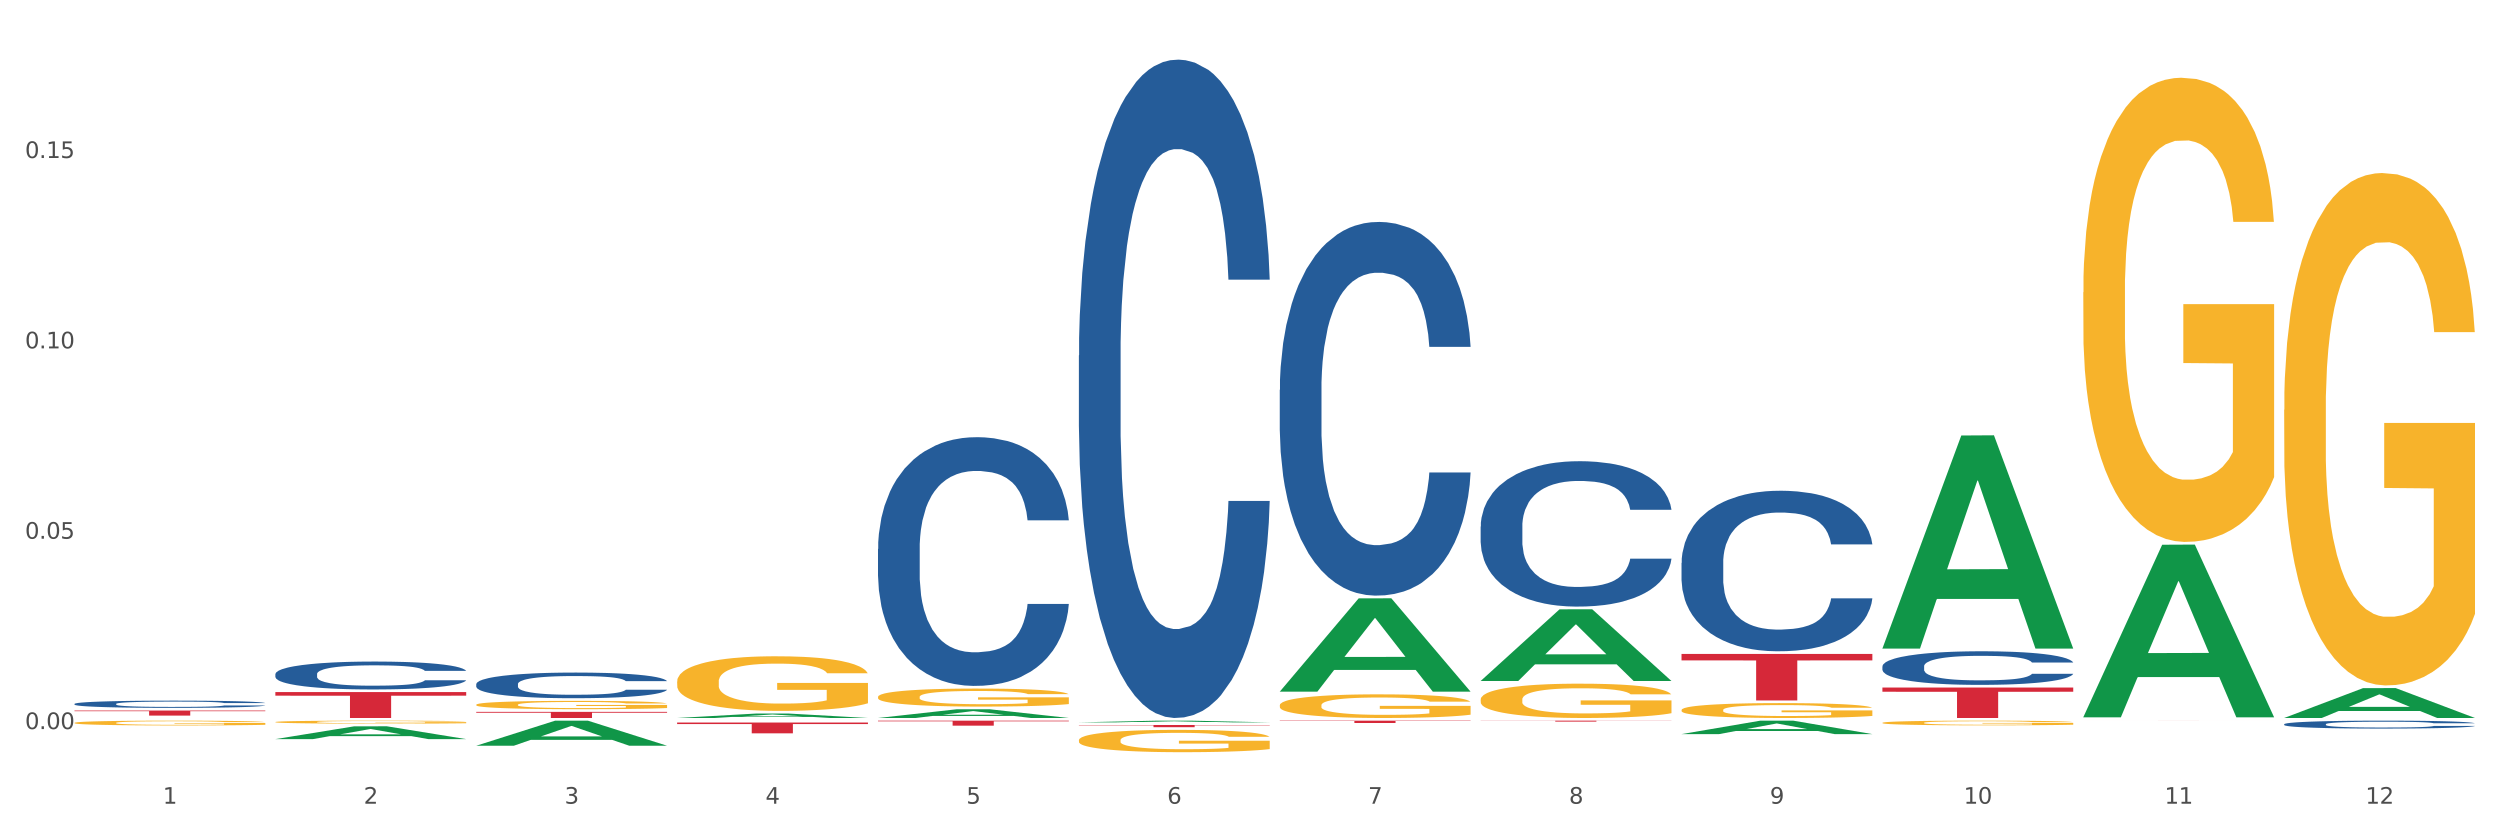 <?xml version="1.0" encoding="utf-8" standalone="no"?>
<!DOCTYPE svg PUBLIC "-//W3C//DTD SVG 1.1//EN"
  "http://www.w3.org/Graphics/SVG/1.1/DTD/svg11.dtd">
<svg xmlns:xlink="http://www.w3.org/1999/xlink" width="1080pt" height="360pt" viewBox="0 0 1080 360" xmlns="http://www.w3.org/2000/svg" version="1.1">
 <rect x="0" y="0" width="1080" height="360" fill="#333333" stroke="none"/>
 <defs>
  <style type="text/css">*{stroke-linejoin: round; stroke-linecap: butt}</style>
 </defs>
 <g id="figure_1">
  <g id="patch_1">
   <path d="M 0 360 
L 1080 360 
L 1080 0 
L 0 0 
z
" style="fill: #ffffff; stroke: #ffffff; stroke-linejoin: miter"/>
  </g>
  <g id="axes_1">
   <g id="matplotlib.axis_1">
    <g id="xtick_1">
     <g id="text_1">
      <!-- 1 -->
      <g style="fill: #4d4d4d" transform="translate(70.342 347.204) scale(0.096 -0.096)">
       <defs>
        <path id="DejaVuSans-31" d="M 794 531 
L 1825 531 
L 1825 4091 
L 703 3866 
L 703 4441 
L 1819 4666 
L 2450 4666 
L 2450 531 
L 3481 531 
L 3481 0 
L 794 0 
L 794 531 
z
" transform="scale(0.016)"/>
       </defs>
       <use xlink:href="#DejaVuSans-31"/>
      </g>
     </g>
    </g>
    <g id="xtick_2">
     <g id="text_2">
      <!-- 2 -->
      <g style="fill: #4d4d4d" transform="translate(157.122 347.204) scale(0.096 -0.096)">
       <defs>
        <path id="DejaVuSans-32" d="M 1228 531 
L 3431 531 
L 3431 0 
L 469 0 
L 469 531 
Q 828 903 1448 1529 
Q 2069 2156 2228 2338 
Q 2531 2678 2651 2914 
Q 2772 3150 2772 3378 
Q 2772 3750 2511 3984 
Q 2250 4219 1831 4219 
Q 1534 4219 1204 4116 
Q 875 4013 500 3803 
L 500 4441 
Q 881 4594 1212 4672 
Q 1544 4750 1819 4750 
Q 2544 4750 2975 4387 
Q 3406 4025 3406 3419 
Q 3406 3131 3298 2873 
Q 3191 2616 2906 2266 
Q 2828 2175 2409 1742 
Q 1991 1309 1228 531 
z
" transform="scale(0.016)"/>
       </defs>
       <use xlink:href="#DejaVuSans-32"/>
      </g>
     </g>
    </g>
    <g id="xtick_3">
     <g id="text_3">
      <!-- 3 -->
      <g style="fill: #4d4d4d" transform="translate(243.902 347.204) scale(0.096 -0.096)">
       <defs>
        <path id="DejaVuSans-33" d="M 2597 2516 
Q 3050 2419 3304 2112 
Q 3559 1806 3559 1356 
Q 3559 666 3084 287 
Q 2609 -91 1734 -91 
Q 1441 -91 1130 -33 
Q 819 25 488 141 
L 488 750 
Q 750 597 1062 519 
Q 1375 441 1716 441 
Q 2309 441 2620 675 
Q 2931 909 2931 1356 
Q 2931 1769 2642 2001 
Q 2353 2234 1838 2234 
L 1294 2234 
L 1294 2753 
L 1863 2753 
Q 2328 2753 2575 2939 
Q 2822 3125 2822 3475 
Q 2822 3834 2567 4026 
Q 2313 4219 1838 4219 
Q 1578 4219 1281 4162 
Q 984 4106 628 3988 
L 628 4550 
Q 988 4650 1302 4700 
Q 1616 4750 1894 4750 
Q 2613 4750 3031 4423 
Q 3450 4097 3450 3541 
Q 3450 3153 3228 2886 
Q 3006 2619 2597 2516 
z
" transform="scale(0.016)"/>
       </defs>
       <use xlink:href="#DejaVuSans-33"/>
      </g>
     </g>
    </g>
    <g id="xtick_4">
     <g id="text_4">
      <!-- 4 -->
      <g style="fill: #4d4d4d" transform="translate(330.683 347.204) scale(0.096 -0.096)">
       <defs>
        <path id="DejaVuSans-34" d="M 2419 4116 
L 825 1625 
L 2419 1625 
L 2419 4116 
z
M 2253 4666 
L 3047 4666 
L 3047 1625 
L 3713 1625 
L 3713 1100 
L 3047 1100 
L 3047 0 
L 2419 0 
L 2419 1100 
L 313 1100 
L 313 1709 
L 2253 4666 
z
" transform="scale(0.016)"/>
       </defs>
       <use xlink:href="#DejaVuSans-34"/>
      </g>
     </g>
    </g>
    <g id="xtick_5">
     <g id="text_5">
      <!-- 5 -->
      <g style="fill: #4d4d4d" transform="translate(417.463 347.204) scale(0.096 -0.096)">
       <defs>
        <path id="DejaVuSans-35" d="M 691 4666 
L 3169 4666 
L 3169 4134 
L 1269 4134 
L 1269 2991 
Q 1406 3038 1543 3061 
Q 1681 3084 1819 3084 
Q 2600 3084 3056 2656 
Q 3513 2228 3513 1497 
Q 3513 744 3044 326 
Q 2575 -91 1722 -91 
Q 1428 -91 1123 -41 
Q 819 9 494 109 
L 494 744 
Q 775 591 1075 516 
Q 1375 441 1709 441 
Q 2250 441 2565 725 
Q 2881 1009 2881 1497 
Q 2881 1984 2565 2268 
Q 2250 2553 1709 2553 
Q 1456 2553 1204 2497 
Q 953 2441 691 2322 
L 691 4666 
z
" transform="scale(0.016)"/>
       </defs>
       <use xlink:href="#DejaVuSans-35"/>
      </g>
     </g>
    </g>
    <g id="xtick_6">
     <g id="text_6">
      <!-- 6 -->
      <g style="fill: #4d4d4d" transform="translate(504.243 347.204) scale(0.096 -0.096)">
       <defs>
        <path id="DejaVuSans-36" d="M 2113 2584 
Q 1688 2584 1439 2293 
Q 1191 2003 1191 1497 
Q 1191 994 1439 701 
Q 1688 409 2113 409 
Q 2538 409 2786 701 
Q 3034 994 3034 1497 
Q 3034 2003 2786 2293 
Q 2538 2584 2113 2584 
z
M 3366 4563 
L 3366 3988 
Q 3128 4100 2886 4159 
Q 2644 4219 2406 4219 
Q 1781 4219 1451 3797 
Q 1122 3375 1075 2522 
Q 1259 2794 1537 2939 
Q 1816 3084 2150 3084 
Q 2853 3084 3261 2657 
Q 3669 2231 3669 1497 
Q 3669 778 3244 343 
Q 2819 -91 2113 -91 
Q 1303 -91 875 529 
Q 447 1150 447 2328 
Q 447 3434 972 4092 
Q 1497 4750 2381 4750 
Q 2619 4750 2861 4703 
Q 3103 4656 3366 4563 
z
" transform="scale(0.016)"/>
       </defs>
       <use xlink:href="#DejaVuSans-36"/>
      </g>
     </g>
    </g>
    <g id="xtick_7">
     <g id="text_7">
      <!-- 7 -->
      <g style="fill: #4d4d4d" transform="translate(591.024 347.204) scale(0.096 -0.096)">
       <defs>
        <path id="DejaVuSans-37" d="M 525 4666 
L 3525 4666 
L 3525 4397 
L 1831 0 
L 1172 0 
L 2766 4134 
L 525 4134 
L 525 4666 
z
" transform="scale(0.016)"/>
       </defs>
       <use xlink:href="#DejaVuSans-37"/>
      </g>
     </g>
    </g>
    <g id="xtick_8">
     <g id="text_8">
      <!-- 8 -->
      <g style="fill: #4d4d4d" transform="translate(677.804 347.204) scale(0.096 -0.096)">
       <defs>
        <path id="DejaVuSans-38" d="M 2034 2216 
Q 1584 2216 1326 1975 
Q 1069 1734 1069 1313 
Q 1069 891 1326 650 
Q 1584 409 2034 409 
Q 2484 409 2743 651 
Q 3003 894 3003 1313 
Q 3003 1734 2745 1975 
Q 2488 2216 2034 2216 
z
M 1403 2484 
Q 997 2584 770 2862 
Q 544 3141 544 3541 
Q 544 4100 942 4425 
Q 1341 4750 2034 4750 
Q 2731 4750 3128 4425 
Q 3525 4100 3525 3541 
Q 3525 3141 3298 2862 
Q 3072 2584 2669 2484 
Q 3125 2378 3379 2068 
Q 3634 1759 3634 1313 
Q 3634 634 3220 271 
Q 2806 -91 2034 -91 
Q 1263 -91 848 271 
Q 434 634 434 1313 
Q 434 1759 690 2068 
Q 947 2378 1403 2484 
z
M 1172 3481 
Q 1172 3119 1398 2916 
Q 1625 2713 2034 2713 
Q 2441 2713 2670 2916 
Q 2900 3119 2900 3481 
Q 2900 3844 2670 4047 
Q 2441 4250 2034 4250 
Q 1625 4250 1398 4047 
Q 1172 3844 1172 3481 
z
" transform="scale(0.016)"/>
       </defs>
       <use xlink:href="#DejaVuSans-38"/>
      </g>
     </g>
    </g>
    <g id="xtick_9">
     <g id="text_9">
      <!-- 9 -->
      <g style="fill: #4d4d4d" transform="translate(764.584 347.204) scale(0.096 -0.096)">
       <defs>
        <path id="DejaVuSans-39" d="M 703 97 
L 703 672 
Q 941 559 1184 500 
Q 1428 441 1663 441 
Q 2288 441 2617 861 
Q 2947 1281 2994 2138 
Q 2813 1869 2534 1725 
Q 2256 1581 1919 1581 
Q 1219 1581 811 2004 
Q 403 2428 403 3163 
Q 403 3881 828 4315 
Q 1253 4750 1959 4750 
Q 2769 4750 3195 4129 
Q 3622 3509 3622 2328 
Q 3622 1225 3098 567 
Q 2575 -91 1691 -91 
Q 1453 -91 1209 -44 
Q 966 3 703 97 
z
M 1959 2075 
Q 2384 2075 2632 2365 
Q 2881 2656 2881 3163 
Q 2881 3666 2632 3958 
Q 2384 4250 1959 4250 
Q 1534 4250 1286 3958 
Q 1038 3666 1038 3163 
Q 1038 2656 1286 2365 
Q 1534 2075 1959 2075 
z
" transform="scale(0.016)"/>
       </defs>
       <use xlink:href="#DejaVuSans-39"/>
      </g>
     </g>
    </g>
    <g id="xtick_10">
     <g id="text_10">
      <!-- 10 -->
      <g style="fill: #4d4d4d" transform="translate(848.311 347.204) scale(0.096 -0.096)">
       <defs>
        <path id="DejaVuSans-30" d="M 2034 4250 
Q 1547 4250 1301 3770 
Q 1056 3291 1056 2328 
Q 1056 1369 1301 889 
Q 1547 409 2034 409 
Q 2525 409 2770 889 
Q 3016 1369 3016 2328 
Q 3016 3291 2770 3770 
Q 2525 4250 2034 4250 
z
M 2034 4750 
Q 2819 4750 3233 4129 
Q 3647 3509 3647 2328 
Q 3647 1150 3233 529 
Q 2819 -91 2034 -91 
Q 1250 -91 836 529 
Q 422 1150 422 2328 
Q 422 3509 836 4129 
Q 1250 4750 2034 4750 
z
" transform="scale(0.016)"/>
       </defs>
       <use xlink:href="#DejaVuSans-31"/>
       <use xlink:href="#DejaVuSans-30" transform="translate(63.623 0)"/>
      </g>
     </g>
    </g>
    <g id="xtick_11">
     <g id="text_11">
      <!-- 11 -->
      <g style="fill: #4d4d4d" transform="translate(935.091 347.204) scale(0.096 -0.096)">
       <use xlink:href="#DejaVuSans-31"/>
       <use xlink:href="#DejaVuSans-31" transform="translate(63.623 0)"/>
      </g>
     </g>
    </g>
    <g id="xtick_12">
     <g id="text_12">
      <!-- 12 -->
      <g style="fill: #4d4d4d" transform="translate(1021.871 347.204) scale(0.096 -0.096)">
       <use xlink:href="#DejaVuSans-31"/>
       <use xlink:href="#DejaVuSans-32" transform="translate(63.623 0)"/>
      </g>
     </g>
    </g>
    <g id="xtick_13"/>
    <g id="xtick_14"/>
    <g id="xtick_15"/>
    <g id="xtick_16"/>
    <g id="xtick_17"/>
    <g id="xtick_18"/>
    <g id="xtick_19"/>
    <g id="xtick_20"/>
    <g id="xtick_21"/>
    <g id="xtick_22"/>
    <g id="xtick_23"/>
   </g>
   <g id="matplotlib.axis_2">
    <g id="ytick_1">
     <g id="text_13">
      <!-- 0.00 -->
      <g style="fill: #4d4d4d" transform="translate(10.8 314.964) scale(0.096 -0.096)">
       <defs>
        <path id="DejaVuSans-2e" d="M 684 794 
L 1344 794 
L 1344 0 
L 684 0 
L 684 794 
z
" transform="scale(0.016)"/>
       </defs>
       <use xlink:href="#DejaVuSans-30"/>
       <use xlink:href="#DejaVuSans-2e" transform="translate(63.623 0)"/>
       <use xlink:href="#DejaVuSans-30" transform="translate(95.41 0)"/>
       <use xlink:href="#DejaVuSans-30" transform="translate(159.033 0)"/>
      </g>
     </g>
    </g>
    <g id="ytick_2">
     <g id="text_14">
      <!-- 0.05 -->
      <g style="fill: #4d4d4d" transform="translate(10.8 232.73) scale(0.096 -0.096)">
       <use xlink:href="#DejaVuSans-30"/>
       <use xlink:href="#DejaVuSans-2e" transform="translate(63.623 0)"/>
       <use xlink:href="#DejaVuSans-30" transform="translate(95.41 0)"/>
       <use xlink:href="#DejaVuSans-35" transform="translate(159.033 0)"/>
      </g>
     </g>
    </g>
    <g id="ytick_3">
     <g id="text_15">
      <!-- 0.10 -->
      <g style="fill: #4d4d4d" transform="translate(10.8 150.497) scale(0.096 -0.096)">
       <use xlink:href="#DejaVuSans-30"/>
       <use xlink:href="#DejaVuSans-2e" transform="translate(63.623 0)"/>
       <use xlink:href="#DejaVuSans-31" transform="translate(95.41 0)"/>
       <use xlink:href="#DejaVuSans-30" transform="translate(159.033 0)"/>
      </g>
     </g>
    </g>
    <g id="ytick_4">
     <g id="text_16">
      <!-- 0.15 -->
      <g style="fill: #4d4d4d" transform="translate(10.8 68.264) scale(0.096 -0.096)">
       <use xlink:href="#DejaVuSans-30"/>
       <use xlink:href="#DejaVuSans-2e" transform="translate(63.623 0)"/>
       <use xlink:href="#DejaVuSans-31" transform="translate(95.41 0)"/>
       <use xlink:href="#DejaVuSans-35" transform="translate(159.033 0)"/>
      </g>
     </g>
    </g>
    <g id="ytick_5"/>
    <g id="ytick_6"/>
    <g id="ytick_7"/>
    <g id="ytick_8"/>
   </g>
   <g id="PolyCollection_1">
    <path d="M 118.955 319.291 
L 119.04 319.285 
L 153.037 313.766 
L 167.145 313.761 
L 201.397 319.301 
L 185.078 319.301 
L 177.684 318.011 
L 142.583 318.011 
L 142.328 318.032 
L 135.189 319.301 
L 118.955 319.301 
L 118.955 319.291 
L 147.002 317.241 
L 173.265 317.236 
L 160.261 314.942 
L 160.091 314.931 
L 159.921 314.947 
L 146.917 317.236 
L 147.002 317.241 
L 118.955 319.291 
z
" clip-path="url(#pc29eff446a)" style="fill: #109648"/>
    <path d="M 726.418 282.498 
L 808.859 282.498 
L 808.859 285.291 
L 776.429 285.31 
L 776.429 302.597 
L 758.652 302.597 
L 758.652 285.31 
L 726.418 285.291 
L 726.418 282.517 
L 726.418 282.498 
z
" clip-path="url(#pc29eff446a)" style="fill: #d62839"/>
    <path d="M 639.637 311.317 
L 722.079 311.317 
L 722.079 311.375 
L 689.649 311.376 
L 689.649 311.738 
L 671.872 311.738 
L 671.872 311.376 
L 639.637 311.375 
L 639.637 311.317 
L 639.637 311.317 
z
" clip-path="url(#pc29eff446a)" style="fill: #d62839"/>
    <path d="M 552.857 311.317 
L 635.298 311.317 
L 635.298 311.459 
L 602.869 311.46 
L 602.869 312.343 
L 585.091 312.343 
L 585.091 311.46 
L 552.857 311.459 
L 552.857 311.317 
L 552.857 311.317 
z
" clip-path="url(#pc29eff446a)" style="fill: #d62839"/>
    <path d="M 466.077 313.207 
L 548.518 313.207 
L 548.518 313.339 
L 516.088 313.34 
L 516.088 314.157 
L 498.311 314.157 
L 498.311 313.34 
L 466.077 313.339 
L 466.077 313.208 
L 466.077 313.207 
z
" clip-path="url(#pc29eff446a)" style="fill: #d62839"/>
    <path d="M 379.296 311.317 
L 461.738 311.317 
L 461.738 311.617 
L 429.308 311.619 
L 429.308 313.478 
L 411.531 313.478 
L 411.531 311.619 
L 379.296 311.617 
L 379.296 311.319 
L 379.296 311.317 
z
" clip-path="url(#pc29eff446a)" style="fill: #d62839"/>
    <path d="M 292.516 312.136 
L 374.957 312.136 
L 374.957 312.785 
L 342.528 312.79 
L 342.528 316.809 
L 324.75 316.809 
L 324.75 312.79 
L 292.516 312.785 
L 292.516 312.14 
L 292.516 312.136 
z
" clip-path="url(#pc29eff446a)" style="fill: #d62839"/>
    <path d="M 205.736 307.518 
L 288.177 307.518 
L 288.177 307.887 
L 255.747 307.89 
L 255.747 310.174 
L 237.97 310.174 
L 237.97 307.89 
L 205.736 307.887 
L 205.736 307.521 
L 205.736 307.518 
z
" clip-path="url(#pc29eff446a)" style="fill: #d62839"/>
    <path d="M 118.955 298.986 
L 201.397 298.986 
L 201.397 300.541 
L 168.967 300.551 
L 168.967 310.174 
L 151.189 310.174 
L 151.189 300.551 
L 118.955 300.541 
L 118.955 298.996 
L 118.955 298.986 
z
" clip-path="url(#pc29eff446a)" style="fill: #d62839"/>
    <path d="M 32.175 306.947 
L 114.616 306.947 
L 114.616 307.25 
L 82.187 307.252 
L 82.187 309.132 
L 64.409 309.132 
L 64.409 307.252 
L 32.175 307.25 
L 32.175 306.949 
L 32.175 306.947 
z
" clip-path="url(#pc29eff446a)" style="fill: #d62839"/>
    <path d="M 118.955 291.207 
L 119.053 291.196 
L 119.053 290.888 
L 119.345 290.47 
L 120.417 289.699 
L 121.781 289.116 
L 124.12 288.433 
L 125.387 288.147 
L 127.044 287.828 
L 130.454 287.311 
L 134.352 286.87 
L 137.081 286.628 
L 139.127 286.474 
L 143.707 286.199 
L 146.338 286.078 
L 149.067 285.979 
L 151.406 285.913 
L 155.304 285.836 
L 158.422 285.803 
L 162.028 285.792 
L 165.048 285.803 
L 169.044 285.847 
L 174.891 285.979 
L 177.132 286.056 
L 180.153 286.188 
L 183.271 286.364 
L 185.805 286.54 
L 188.728 286.793 
L 191.749 287.124 
L 194.673 287.542 
L 196.719 287.927 
L 198.376 288.334 
L 199.837 288.83 
L 200.909 289.369 
L 201.397 289.82 
L 183.564 289.82 
L 183.076 289.413 
L 182.102 288.973 
L 181.127 288.676 
L 180.055 288.433 
L 178.399 288.158 
L 176.937 287.982 
L 174.501 287.773 
L 172.26 287.641 
L 170.408 287.564 
L 168.167 287.498 
L 163.392 287.432 
L 159.981 287.432 
L 157.837 287.454 
L 155.206 287.509 
L 152.965 287.586 
L 150.334 287.718 
L 148.287 287.861 
L 146.241 288.048 
L 145.071 288.18 
L 143.317 288.422 
L 142.148 288.62 
L 140.589 288.962 
L 139.712 289.204 
L 138.153 289.831 
L 137.471 290.293 
L 137.178 290.613 
L 136.983 290.965 
L 136.983 292.682 
L 137.568 293.452 
L 138.055 293.782 
L 138.835 294.157 
L 140.297 294.641 
L 142.44 295.114 
L 144.682 295.455 
L 146.533 295.664 
L 148.287 295.819 
L 150.041 295.94 
L 152.185 296.05 
L 153.939 296.116 
L 156.57 296.182 
L 159.689 296.215 
L 162.125 296.215 
L 167.095 296.16 
L 169.336 296.105 
L 171.48 296.028 
L 173.819 295.907 
L 175.67 295.775 
L 176.742 295.675 
L 178.496 295.466 
L 179.861 295.246 
L 181.03 294.993 
L 181.81 294.773 
L 182.687 294.443 
L 183.369 294.069 
L 183.564 293.87 
L 201.397 293.87 
L 201.007 294.267 
L 200.325 294.652 
L 198.96 295.169 
L 197.889 295.466 
L 196.232 295.83 
L 194.478 296.138 
L 192.042 296.479 
L 189.8 296.732 
L 187.462 296.952 
L 184.928 297.15 
L 180.348 297.425 
L 178.691 297.503 
L 175.183 297.635 
L 172.454 297.712 
L 168.459 297.789 
L 164.366 297.833 
L 160.079 297.844 
L 156.278 297.822 
L 152.088 297.756 
L 149.457 297.69 
L 146.533 297.591 
L 143.123 297.436 
L 139.907 297.249 
L 136.886 297.029 
L 134.06 296.776 
L 131.429 296.49 
L 128.018 296.017 
L 125.484 295.554 
L 123.633 295.125 
L 122.366 294.762 
L 121.099 294.3 
L 120.417 293.981 
L 119.345 293.21 
L 118.955 292.495 
L 118.955 291.207 
z
" clip-path="url(#pc29eff446a)" style="fill: #255c99"/>
    <path d="M 986.759 177.035 
L 986.856 176.833 
L 986.856 169.555 
L 987.051 163.287 
L 988.024 148.125 
L 989.484 135.59 
L 990.555 128.919 
L 991.625 123.46 
L 992.891 118.002 
L 994.448 112.341 
L 997.271 104.052 
L 999.023 99.806 
L 1001.164 95.359 
L 1005.057 88.889 
L 1007.88 85.25 
L 1010.8 82.218 
L 1015.569 78.579 
L 1018.684 76.961 
L 1021.993 75.748 
L 1025.984 74.94 
L 1029.001 74.737 
L 1035.62 75.344 
L 1041.265 77.163 
L 1043.991 78.579 
L 1047.495 81.005 
L 1049.344 82.622 
L 1052.361 85.857 
L 1055.476 90.102 
L 1057.617 93.741 
L 1060.829 100.615 
L 1063.263 107.489 
L 1065.501 115.98 
L 1066.669 121.843 
L 1067.545 127.301 
L 1068.324 133.569 
L 1069.103 143.475 
L 1051.583 143.475 
L 1050.901 136.399 
L 1049.831 129.727 
L 1048.273 123.258 
L 1046.911 119.215 
L 1044.575 114.16 
L 1042.433 110.926 
L 1040.195 108.5 
L 1037.469 106.478 
L 1035.328 105.467 
L 1032.311 104.658 
L 1026.373 104.861 
L 1022.383 106.478 
L 1019.657 108.5 
L 1017.905 110.319 
L 1016.348 112.341 
L 1014.596 115.171 
L 1012.552 119.417 
L 1011.092 123.258 
L 1009.632 128.11 
L 1008.464 132.962 
L 1007.393 138.623 
L 1006.517 144.688 
L 1005.836 150.955 
L 1005.252 158.638 
L 1004.765 171.374 
L 1004.765 199.071 
L 1004.96 205.339 
L 1005.447 213.628 
L 1006.031 219.895 
L 1007.004 227.375 
L 1007.88 232.429 
L 1009.535 239.707 
L 1011.384 245.772 
L 1012.844 249.614 
L 1014.304 252.848 
L 1016.835 257.296 
L 1019.657 260.935 
L 1022.091 263.159 
L 1025.4 265.181 
L 1027.639 265.989 
L 1029.585 266.394 
L 1034.355 266.394 
L 1037.761 265.787 
L 1041.557 264.372 
L 1044.477 262.553 
L 1046.911 260.329 
L 1049.636 256.69 
L 1051.388 253.253 
L 1051.388 210.999 
L 1029.975 210.797 
L 1029.975 182.696 
L 1069.2 182.696 
L 1069.2 265.181 
L 1067.545 269.426 
L 1065.696 273.267 
L 1063.749 276.704 
L 1060.829 280.95 
L 1057.325 284.993 
L 1054.211 287.824 
L 1050.901 290.25 
L 1047.008 292.474 
L 1041.947 294.495 
L 1038.832 295.304 
L 1034.939 295.91 
L 1030.364 296.113 
L 1026.373 295.708 
L 1022.48 294.697 
L 1018.392 292.878 
L 1014.401 290.25 
L 1011.384 287.621 
L 1008.367 284.387 
L 1005.155 280.141 
L 1002.624 276.098 
L 1000.677 272.459 
L 998.536 267.809 
L 996.2 261.744 
L 994.448 256.285 
L 992.891 250.625 
L 991.236 243.346 
L 990.068 237.079 
L 988.9 229.195 
L 988.219 223.332 
L 987.44 214.234 
L 986.856 201.497 
L 986.759 177.035 
z
" clip-path="url(#pc29eff446a)" style="fill: #f7b32b"/>
    <path d="M 899.978 126.248 
L 900.076 126.064 
L 900.076 119.472 
L 900.27 113.794 
L 901.244 100.059 
L 902.704 88.705 
L 903.774 82.661 
L 904.845 77.717 
L 906.11 72.772 
L 907.668 67.644 
L 910.49 60.136 
L 912.242 56.29 
L 914.384 52.261 
L 918.277 46.401 
L 921.1 43.104 
L 924.02 40.357 
L 928.789 37.061 
L 931.904 35.596 
L 935.213 34.497 
L 939.204 33.764 
L 942.221 33.581 
L 948.84 34.131 
L 954.485 35.779 
L 957.21 37.061 
L 960.714 39.258 
L 962.564 40.723 
L 965.581 43.654 
L 968.696 47.499 
L 970.837 50.796 
L 974.049 57.022 
L 976.482 63.249 
L 978.721 70.941 
L 979.889 76.252 
L 980.765 81.196 
L 981.544 86.873 
L 982.322 95.847 
L 964.802 95.847 
L 964.121 89.437 
L 963.05 83.394 
L 961.493 77.534 
L 960.13 73.871 
L 957.794 69.293 
L 955.653 66.362 
L 953.414 64.165 
L 950.689 62.333 
L 948.548 61.418 
L 945.53 60.685 
L 939.593 60.868 
L 935.602 62.333 
L 932.877 64.165 
L 931.125 65.813 
L 929.568 67.644 
L 927.816 70.208 
L 925.772 74.054 
L 924.312 77.534 
L 922.852 81.929 
L 921.684 86.324 
L 920.613 91.452 
L 919.737 96.946 
L 919.056 102.623 
L 918.472 109.582 
L 917.985 121.12 
L 917.985 146.209 
L 918.18 151.886 
L 918.666 159.395 
L 919.25 165.072 
L 920.224 171.848 
L 921.1 176.427 
L 922.754 183.019 
L 924.604 188.514 
L 926.064 191.993 
L 927.524 194.923 
L 930.054 198.952 
L 932.877 202.249 
L 935.31 204.263 
L 938.62 206.094 
L 940.858 206.827 
L 942.805 207.193 
L 947.574 207.193 
L 950.981 206.644 
L 954.777 205.362 
L 957.697 203.714 
L 960.13 201.699 
L 962.856 198.403 
L 964.608 195.29 
L 964.608 157.014 
L 943.194 156.831 
L 943.194 131.375 
L 982.42 131.375 
L 982.42 206.094 
L 980.765 209.94 
L 978.916 213.42 
L 976.969 216.533 
L 974.049 220.379 
L 970.545 224.042 
L 967.43 226.606 
L 964.121 228.803 
L 960.228 230.818 
L 955.166 232.649 
L 952.052 233.382 
L 948.158 233.931 
L 943.584 234.114 
L 939.593 233.748 
L 935.7 232.832 
L 931.612 231.184 
L 927.621 228.803 
L 924.604 226.422 
L 921.586 223.492 
L 918.374 219.646 
L 915.844 215.984 
L 913.897 212.687 
L 911.756 208.475 
L 909.42 202.981 
L 907.668 198.037 
L 906.11 192.909 
L 904.456 186.316 
L 903.288 180.639 
L 902.12 173.496 
L 901.438 168.186 
L 900.66 159.944 
L 900.076 148.407 
L 899.978 126.248 
z
" clip-path="url(#pc29eff446a)" style="fill: #f7b32b"/>
    <path d="M 813.198 312.258 
L 813.295 312.256 
L 813.295 312.189 
L 813.49 312.131 
L 814.463 311.992 
L 815.923 311.877 
L 816.994 311.815 
L 818.065 311.765 
L 819.33 311.715 
L 820.887 311.663 
L 823.71 311.586 
L 825.462 311.547 
L 827.603 311.506 
L 831.497 311.447 
L 834.319 311.413 
L 837.239 311.385 
L 842.009 311.352 
L 845.123 311.337 
L 848.433 311.326 
L 852.423 311.318 
L 855.441 311.317 
L 862.059 311.322 
L 867.705 311.339 
L 870.43 311.352 
L 873.934 311.374 
L 875.783 311.389 
L 878.801 311.419 
L 881.915 311.458 
L 884.057 311.491 
L 887.269 311.555 
L 889.702 311.618 
L 891.941 311.696 
L 893.109 311.75 
L 893.985 311.8 
L 894.763 311.858 
L 895.542 311.949 
L 878.022 311.949 
L 877.341 311.884 
L 876.27 311.823 
L 874.713 311.763 
L 873.35 311.726 
L 871.014 311.679 
L 868.873 311.65 
L 866.634 311.627 
L 863.909 311.609 
L 861.767 311.599 
L 858.75 311.592 
L 852.813 311.594 
L 848.822 311.609 
L 846.097 311.627 
L 844.345 311.644 
L 842.787 311.663 
L 841.035 311.689 
L 838.991 311.728 
L 837.531 311.763 
L 836.071 311.808 
L 834.903 311.852 
L 833.833 311.904 
L 832.957 311.96 
L 832.275 312.018 
L 831.691 312.089 
L 831.205 312.206 
L 831.205 312.461 
L 831.399 312.518 
L 831.886 312.595 
L 832.47 312.652 
L 833.443 312.721 
L 834.319 312.768 
L 835.974 312.835 
L 837.823 312.89 
L 839.283 312.926 
L 840.743 312.956 
L 843.274 312.997 
L 846.097 313.03 
L 848.53 313.05 
L 851.839 313.069 
L 854.078 313.077 
L 856.025 313.08 
L 860.794 313.08 
L 864.201 313.075 
L 867.997 313.062 
L 870.917 313.045 
L 873.35 313.024 
L 876.075 312.991 
L 877.827 312.959 
L 877.827 312.57 
L 856.414 312.569 
L 856.414 312.31 
L 895.639 312.31 
L 895.639 313.069 
L 893.985 313.108 
L 892.135 313.143 
L 890.189 313.175 
L 887.269 313.214 
L 883.765 313.251 
L 880.65 313.277 
L 877.341 313.3 
L 873.447 313.32 
L 868.386 313.339 
L 865.271 313.346 
L 861.378 313.352 
L 856.803 313.354 
L 852.813 313.35 
L 848.919 313.341 
L 844.831 313.324 
L 840.841 313.3 
L 837.823 313.276 
L 834.806 313.246 
L 831.594 313.207 
L 829.063 313.17 
L 827.117 313.136 
L 824.975 313.093 
L 822.639 313.037 
L 820.887 312.987 
L 819.33 312.935 
L 817.675 312.868 
L 816.507 312.81 
L 815.339 312.738 
L 814.658 312.684 
L 813.879 312.6 
L 813.295 312.483 
L 813.198 312.258 
z
" clip-path="url(#pc29eff446a)" style="fill: #f7b32b"/>
    <path d="M 726.418 306.713 
L 726.515 306.707 
L 726.515 306.496 
L 726.71 306.313 
L 727.683 305.873 
L 729.143 305.508 
L 730.214 305.314 
L 731.284 305.156 
L 732.55 304.997 
L 734.107 304.833 
L 736.93 304.592 
L 738.682 304.468 
L 740.823 304.339 
L 744.716 304.151 
L 747.539 304.045 
L 750.459 303.957 
L 755.228 303.851 
L 758.343 303.804 
L 761.652 303.769 
L 765.643 303.745 
L 768.66 303.739 
L 775.279 303.757 
L 780.924 303.81 
L 783.65 303.851 
L 787.154 303.922 
L 789.003 303.969 
L 792.02 304.063 
L 795.135 304.186 
L 797.276 304.292 
L 800.488 304.492 
L 802.922 304.691 
L 805.16 304.938 
L 806.328 305.109 
L 807.204 305.267 
L 807.983 305.45 
L 808.762 305.738 
L 791.242 305.738 
L 790.56 305.532 
L 789.49 305.338 
L 787.932 305.15 
L 786.57 305.032 
L 784.234 304.885 
L 782.092 304.791 
L 779.854 304.721 
L 777.128 304.662 
L 774.987 304.633 
L 771.97 304.609 
L 766.032 304.615 
L 762.042 304.662 
L 759.316 304.721 
L 757.564 304.774 
L 756.007 304.833 
L 754.255 304.915 
L 752.211 305.038 
L 750.751 305.15 
L 749.291 305.291 
L 748.123 305.432 
L 747.052 305.596 
L 746.176 305.773 
L 745.495 305.955 
L 744.911 306.178 
L 744.424 306.548 
L 744.424 307.354 
L 744.619 307.536 
L 745.106 307.777 
L 745.69 307.959 
L 746.663 308.176 
L 747.539 308.323 
L 749.194 308.535 
L 751.043 308.711 
L 752.503 308.823 
L 753.963 308.917 
L 756.494 309.046 
L 759.316 309.152 
L 761.75 309.216 
L 765.059 309.275 
L 767.298 309.299 
L 769.244 309.31 
L 774.014 309.31 
L 777.42 309.293 
L 781.216 309.252 
L 784.136 309.199 
L 786.57 309.134 
L 789.295 309.028 
L 791.047 308.928 
L 791.047 307.7 
L 769.634 307.694 
L 769.634 306.878 
L 808.859 306.878 
L 808.859 309.275 
L 807.204 309.399 
L 805.355 309.51 
L 803.408 309.61 
L 800.488 309.734 
L 796.984 309.851 
L 793.87 309.933 
L 790.56 310.004 
L 786.667 310.069 
L 781.606 310.127 
L 778.491 310.151 
L 774.598 310.168 
L 770.023 310.174 
L 766.032 310.163 
L 762.139 310.133 
L 758.051 310.08 
L 754.06 310.004 
L 751.043 309.927 
L 748.026 309.833 
L 744.814 309.71 
L 742.283 309.593 
L 740.336 309.487 
L 738.195 309.352 
L 735.859 309.175 
L 734.107 309.017 
L 732.55 308.852 
L 730.895 308.641 
L 729.727 308.458 
L 728.559 308.229 
L 727.878 308.059 
L 727.099 307.794 
L 726.515 307.424 
L 726.418 306.713 
z
" clip-path="url(#pc29eff446a)" style="fill: #f7b32b"/>
    <path d="M 813.198 297.012 
L 895.639 297.012 
L 895.639 298.841 
L 863.21 298.853 
L 863.21 310.174 
L 845.432 310.174 
L 845.432 298.853 
L 813.198 298.841 
L 813.198 297.024 
L 813.198 297.012 
z
" clip-path="url(#pc29eff446a)" style="fill: #d62839"/>
    <path d="M 639.637 302.198 
L 639.735 302.184 
L 639.735 301.696 
L 639.929 301.277 
L 640.903 300.261 
L 642.363 299.421 
L 643.433 298.974 
L 644.504 298.609 
L 645.769 298.243 
L 647.327 297.864 
L 650.149 297.309 
L 651.901 297.024 
L 654.043 296.726 
L 657.936 296.293 
L 660.759 296.049 
L 663.679 295.846 
L 668.448 295.602 
L 671.563 295.494 
L 674.872 295.413 
L 678.863 295.358 
L 681.88 295.345 
L 688.499 295.385 
L 694.144 295.507 
L 696.869 295.602 
L 700.373 295.765 
L 702.223 295.873 
L 705.24 296.09 
L 708.355 296.374 
L 710.496 296.618 
L 713.708 297.078 
L 716.141 297.539 
L 718.38 298.108 
L 719.548 298.5 
L 720.424 298.866 
L 721.203 299.286 
L 721.981 299.949 
L 704.461 299.949 
L 703.78 299.475 
L 702.709 299.029 
L 701.152 298.595 
L 699.789 298.324 
L 697.453 297.986 
L 695.312 297.769 
L 693.073 297.606 
L 690.348 297.471 
L 688.207 297.403 
L 685.189 297.349 
L 679.252 297.363 
L 675.261 297.471 
L 672.536 297.606 
L 670.784 297.728 
L 669.227 297.864 
L 667.475 298.053 
L 665.431 298.338 
L 663.971 298.595 
L 662.511 298.92 
L 661.343 299.245 
L 660.272 299.624 
L 659.396 300.031 
L 658.715 300.451 
L 658.131 300.965 
L 657.644 301.818 
L 657.644 303.674 
L 657.839 304.094 
L 658.325 304.649 
L 658.909 305.069 
L 659.883 305.57 
L 660.759 305.908 
L 662.413 306.396 
L 664.263 306.802 
L 665.723 307.059 
L 667.183 307.276 
L 669.713 307.574 
L 672.536 307.818 
L 674.969 307.967 
L 678.279 308.102 
L 680.517 308.156 
L 682.464 308.183 
L 687.233 308.183 
L 690.64 308.143 
L 694.436 308.048 
L 697.356 307.926 
L 699.789 307.777 
L 702.515 307.533 
L 704.267 307.303 
L 704.267 304.473 
L 682.853 304.459 
L 682.853 302.577 
L 722.079 302.577 
L 722.079 308.102 
L 720.424 308.387 
L 718.575 308.644 
L 716.628 308.874 
L 713.708 309.159 
L 710.204 309.429 
L 707.089 309.619 
L 703.78 309.782 
L 699.887 309.931 
L 694.825 310.066 
L 691.711 310.12 
L 687.817 310.161 
L 683.243 310.174 
L 679.252 310.147 
L 675.359 310.079 
L 671.271 309.958 
L 667.28 309.782 
L 664.263 309.605 
L 661.245 309.389 
L 658.033 309.104 
L 655.503 308.834 
L 653.556 308.59 
L 651.415 308.278 
L 649.079 307.872 
L 647.327 307.506 
L 645.769 307.127 
L 644.115 306.64 
L 642.947 306.22 
L 641.779 305.692 
L 641.097 305.299 
L 640.319 304.689 
L 639.735 303.836 
L 639.637 302.198 
z
" clip-path="url(#pc29eff446a)" style="fill: #f7b32b"/>
    <path d="M 466.077 319.759 
L 466.174 319.75 
L 466.174 319.433 
L 466.369 319.159 
L 467.342 318.498 
L 468.802 317.952 
L 469.873 317.661 
L 470.943 317.423 
L 472.209 317.185 
L 473.766 316.938 
L 476.589 316.577 
L 478.341 316.392 
L 480.482 316.198 
L 484.375 315.916 
L 487.198 315.758 
L 490.118 315.625 
L 494.887 315.467 
L 498.002 315.396 
L 501.311 315.343 
L 505.302 315.308 
L 508.319 315.299 
L 514.938 315.326 
L 520.583 315.405 
L 523.309 315.467 
L 526.813 315.572 
L 528.662 315.643 
L 531.679 315.784 
L 534.794 315.969 
L 536.935 316.128 
L 540.147 316.427 
L 542.581 316.727 
L 544.819 317.097 
L 545.987 317.353 
L 546.863 317.591 
L 547.642 317.864 
L 548.421 318.296 
L 530.901 318.296 
L 530.219 317.987 
L 529.149 317.696 
L 527.591 317.414 
L 526.229 317.238 
L 523.893 317.018 
L 521.751 316.877 
L 519.513 316.771 
L 516.787 316.683 
L 514.646 316.639 
L 511.629 316.604 
L 505.691 316.612 
L 501.701 316.683 
L 498.975 316.771 
L 497.223 316.85 
L 495.666 316.938 
L 493.914 317.062 
L 491.87 317.247 
L 490.41 317.414 
L 488.95 317.626 
L 487.782 317.837 
L 486.711 318.084 
L 485.835 318.349 
L 485.154 318.622 
L 484.57 318.957 
L 484.083 319.512 
L 484.083 320.719 
L 484.278 320.992 
L 484.765 321.354 
L 485.349 321.627 
L 486.322 321.953 
L 487.198 322.173 
L 488.853 322.491 
L 490.702 322.755 
L 492.162 322.923 
L 493.622 323.064 
L 496.153 323.257 
L 498.975 323.416 
L 501.409 323.513 
L 504.718 323.601 
L 506.957 323.636 
L 508.903 323.654 
L 513.673 323.654 
L 517.079 323.628 
L 520.875 323.566 
L 523.795 323.487 
L 526.229 323.39 
L 528.954 323.231 
L 530.706 323.081 
L 530.706 321.239 
L 509.293 321.23 
L 509.293 320.005 
L 548.518 320.005 
L 548.518 323.601 
L 546.863 323.786 
L 545.014 323.954 
L 543.067 324.103 
L 540.147 324.289 
L 536.643 324.465 
L 533.529 324.588 
L 530.219 324.694 
L 526.326 324.791 
L 521.265 324.879 
L 518.15 324.914 
L 514.257 324.941 
L 509.682 324.95 
L 505.691 324.932 
L 501.798 324.888 
L 497.71 324.808 
L 493.719 324.694 
L 490.702 324.579 
L 487.685 324.438 
L 484.473 324.253 
L 481.942 324.077 
L 479.995 323.918 
L 477.854 323.716 
L 475.518 323.451 
L 473.766 323.213 
L 472.209 322.967 
L 470.554 322.649 
L 469.386 322.376 
L 468.218 322.032 
L 467.537 321.777 
L 466.758 321.38 
L 466.174 320.825 
L 466.077 319.759 
z
" clip-path="url(#pc29eff446a)" style="fill: #f7b32b"/>
    <path d="M 379.296 301.058 
L 379.394 301.051 
L 379.394 300.795 
L 379.588 300.574 
L 380.562 300.041 
L 382.022 299.599 
L 383.092 299.365 
L 384.163 299.172 
L 385.428 298.98 
L 386.986 298.781 
L 389.808 298.489 
L 391.56 298.34 
L 393.702 298.183 
L 397.595 297.955 
L 400.418 297.827 
L 403.338 297.72 
L 408.107 297.592 
L 411.222 297.535 
L 414.531 297.493 
L 418.522 297.464 
L 421.539 297.457 
L 428.158 297.479 
L 433.803 297.543 
L 436.528 297.592 
L 440.032 297.678 
L 441.882 297.735 
L 444.899 297.849 
L 448.014 297.998 
L 450.155 298.126 
L 453.367 298.368 
L 455.8 298.61 
L 458.039 298.909 
L 459.207 299.115 
L 460.083 299.308 
L 460.862 299.528 
L 461.64 299.877 
L 444.12 299.877 
L 443.439 299.628 
L 442.368 299.393 
L 440.811 299.165 
L 439.448 299.023 
L 437.112 298.845 
L 434.971 298.731 
L 432.732 298.646 
L 430.007 298.575 
L 427.866 298.539 
L 424.848 298.51 
L 418.911 298.518 
L 414.92 298.575 
L 412.195 298.646 
L 410.443 298.71 
L 408.886 298.781 
L 407.134 298.881 
L 405.09 299.03 
L 403.63 299.165 
L 402.17 299.336 
L 401.002 299.507 
L 399.931 299.706 
L 399.055 299.92 
L 398.374 300.14 
L 397.79 300.411 
L 397.303 300.859 
L 397.303 301.834 
L 397.498 302.055 
L 397.984 302.347 
L 398.568 302.567 
L 399.542 302.831 
L 400.418 303.008 
L 402.072 303.265 
L 403.922 303.478 
L 405.382 303.613 
L 406.842 303.727 
L 409.372 303.884 
L 412.195 304.012 
L 414.628 304.09 
L 417.938 304.161 
L 420.176 304.19 
L 422.123 304.204 
L 426.892 304.204 
L 430.299 304.183 
L 434.095 304.133 
L 437.015 304.069 
L 439.448 303.991 
L 442.174 303.863 
L 443.926 303.742 
L 443.926 302.254 
L 422.512 302.247 
L 422.512 301.258 
L 461.738 301.258 
L 461.738 304.161 
L 460.083 304.311 
L 458.234 304.446 
L 456.287 304.567 
L 453.367 304.717 
L 449.863 304.859 
L 446.748 304.959 
L 443.439 305.044 
L 439.546 305.122 
L 434.484 305.193 
L 431.37 305.222 
L 427.476 305.243 
L 422.902 305.25 
L 418.911 305.236 
L 415.018 305.201 
L 410.93 305.136 
L 406.939 305.044 
L 403.922 304.951 
L 400.904 304.838 
L 397.692 304.688 
L 395.162 304.546 
L 393.215 304.418 
L 391.074 304.254 
L 388.738 304.04 
L 386.986 303.848 
L 385.428 303.649 
L 383.774 303.393 
L 382.606 303.172 
L 381.438 302.895 
L 380.756 302.688 
L 379.978 302.368 
L 379.394 301.92 
L 379.296 301.058 
z
" clip-path="url(#pc29eff446a)" style="fill: #f7b32b"/>
    <path d="M 292.516 294.415 
L 292.613 294.394 
L 292.613 293.618 
L 292.808 292.95 
L 293.781 291.333 
L 295.241 289.997 
L 296.312 289.286 
L 297.383 288.704 
L 298.648 288.122 
L 300.205 287.519 
L 303.028 286.635 
L 304.78 286.183 
L 306.921 285.709 
L 310.815 285.019 
L 313.637 284.631 
L 316.557 284.308 
L 321.327 283.92 
L 324.441 283.747 
L 327.751 283.618 
L 331.741 283.532 
L 334.759 283.51 
L 341.377 283.575 
L 347.023 283.769 
L 349.748 283.92 
L 353.252 284.179 
L 355.101 284.351 
L 358.119 284.696 
L 361.233 285.148 
L 363.375 285.536 
L 366.587 286.269 
L 369.02 287.002 
L 371.259 287.907 
L 372.427 288.532 
L 373.303 289.114 
L 374.081 289.782 
L 374.86 290.838 
L 357.34 290.838 
L 356.659 290.083 
L 355.588 289.372 
L 354.031 288.683 
L 352.668 288.252 
L 350.332 287.713 
L 348.191 287.368 
L 345.952 287.109 
L 343.227 286.894 
L 341.085 286.786 
L 338.068 286.7 
L 332.131 286.721 
L 328.14 286.894 
L 325.415 287.109 
L 323.663 287.303 
L 322.105 287.519 
L 320.353 287.821 
L 318.309 288.273 
L 316.849 288.683 
L 315.389 289.2 
L 314.221 289.717 
L 313.151 290.32 
L 312.275 290.967 
L 311.593 291.635 
L 311.009 292.454 
L 310.523 293.812 
L 310.523 296.764 
L 310.717 297.432 
L 311.204 298.316 
L 311.788 298.984 
L 312.761 299.781 
L 313.637 300.32 
L 315.292 301.096 
L 317.141 301.742 
L 318.601 302.152 
L 320.061 302.497 
L 322.592 302.971 
L 325.415 303.359 
L 327.848 303.596 
L 331.157 303.811 
L 333.396 303.897 
L 335.343 303.94 
L 340.112 303.94 
L 343.519 303.876 
L 347.315 303.725 
L 350.235 303.531 
L 352.668 303.294 
L 355.393 302.906 
L 357.145 302.54 
L 357.145 298.036 
L 335.732 298.014 
L 335.732 295.018 
L 374.957 295.018 
L 374.957 303.811 
L 373.303 304.264 
L 371.453 304.673 
L 369.507 305.04 
L 366.587 305.492 
L 363.083 305.923 
L 359.968 306.225 
L 356.659 306.483 
L 352.765 306.721 
L 347.704 306.936 
L 344.589 307.022 
L 340.696 307.087 
L 336.121 307.108 
L 332.131 307.065 
L 328.237 306.958 
L 324.149 306.764 
L 320.159 306.483 
L 317.141 306.203 
L 314.124 305.858 
L 310.912 305.406 
L 308.381 304.975 
L 306.435 304.587 
L 304.293 304.091 
L 301.957 303.445 
L 300.205 302.863 
L 298.648 302.26 
L 296.993 301.484 
L 295.825 300.816 
L 294.657 299.975 
L 293.976 299.35 
L 293.197 298.38 
L 292.613 297.023 
L 292.516 294.415 
z
" clip-path="url(#pc29eff446a)" style="fill: #f7b32b"/>
    <path d="M 205.736 304.439 
L 205.833 304.436 
L 205.833 304.317 
L 206.028 304.215 
L 207.001 303.968 
L 208.461 303.764 
L 209.532 303.656 
L 210.602 303.567 
L 211.868 303.478 
L 213.425 303.386 
L 216.248 303.251 
L 218 303.182 
L 220.141 303.11 
L 224.034 303.005 
L 226.857 302.945 
L 229.777 302.896 
L 234.546 302.837 
L 237.661 302.811 
L 240.97 302.791 
L 244.961 302.778 
L 247.978 302.774 
L 254.597 302.784 
L 260.242 302.814 
L 262.968 302.837 
L 266.472 302.876 
L 268.321 302.903 
L 271.338 302.955 
L 274.453 303.024 
L 276.594 303.084 
L 279.806 303.195 
L 282.24 303.307 
L 284.478 303.445 
L 285.646 303.541 
L 286.522 303.63 
L 287.301 303.732 
L 288.08 303.893 
L 270.56 303.893 
L 269.878 303.778 
L 268.808 303.669 
L 267.25 303.564 
L 265.888 303.498 
L 263.552 303.416 
L 261.41 303.363 
L 259.172 303.324 
L 256.446 303.291 
L 254.305 303.274 
L 251.288 303.261 
L 245.35 303.265 
L 241.36 303.291 
L 238.634 303.324 
L 236.882 303.353 
L 235.325 303.386 
L 233.573 303.432 
L 231.529 303.501 
L 230.069 303.564 
L 228.609 303.643 
L 227.441 303.722 
L 226.37 303.814 
L 225.494 303.913 
L 224.813 304.014 
L 224.229 304.139 
L 223.742 304.347 
L 223.742 304.797 
L 223.937 304.899 
L 224.424 305.034 
L 225.008 305.136 
L 225.981 305.258 
L 226.857 305.34 
L 228.512 305.458 
L 230.361 305.557 
L 231.821 305.62 
L 233.281 305.672 
L 235.812 305.745 
L 238.634 305.804 
L 241.068 305.84 
L 244.377 305.873 
L 246.616 305.886 
L 248.562 305.893 
L 253.332 305.893 
L 256.738 305.883 
L 260.534 305.86 
L 263.454 305.83 
L 265.888 305.794 
L 268.613 305.735 
L 270.365 305.679 
L 270.365 304.991 
L 248.952 304.988 
L 248.952 304.531 
L 288.177 304.531 
L 288.177 305.873 
L 286.522 305.942 
L 284.673 306.005 
L 282.726 306.06 
L 279.806 306.129 
L 276.302 306.195 
L 273.188 306.241 
L 269.878 306.281 
L 265.985 306.317 
L 260.924 306.35 
L 257.809 306.363 
L 253.916 306.373 
L 249.341 306.376 
L 245.35 306.37 
L 241.457 306.353 
L 237.369 306.324 
L 233.378 306.281 
L 230.361 306.238 
L 227.344 306.185 
L 224.132 306.116 
L 221.601 306.051 
L 219.654 305.991 
L 217.513 305.916 
L 215.177 305.817 
L 213.425 305.728 
L 211.868 305.636 
L 210.213 305.518 
L 209.045 305.416 
L 207.877 305.287 
L 207.196 305.192 
L 206.417 305.044 
L 205.833 304.837 
L 205.736 304.439 
z
" clip-path="url(#pc29eff446a)" style="fill: #f7b32b"/>
    <path d="M 118.955 311.918 
L 119.053 311.917 
L 119.053 311.874 
L 119.247 311.837 
L 120.221 311.748 
L 121.681 311.674 
L 122.751 311.635 
L 123.822 311.603 
L 125.087 311.571 
L 126.645 311.538 
L 129.467 311.489 
L 131.219 311.464 
L 133.361 311.438 
L 137.254 311.4 
L 140.077 311.378 
L 142.997 311.361 
L 147.766 311.339 
L 150.881 311.33 
L 154.19 311.322 
L 158.181 311.318 
L 161.198 311.317 
L 167.817 311.32 
L 173.462 311.331 
L 176.187 311.339 
L 179.691 311.353 
L 181.541 311.363 
L 184.558 311.382 
L 187.673 311.407 
L 189.814 311.428 
L 193.026 311.469 
L 195.459 311.509 
L 197.698 311.559 
L 198.866 311.594 
L 199.742 311.626 
L 200.521 311.663 
L 201.299 311.721 
L 183.779 311.721 
L 183.098 311.679 
L 182.027 311.64 
L 180.47 311.602 
L 179.107 311.578 
L 176.771 311.548 
L 174.63 311.529 
L 172.391 311.515 
L 169.666 311.503 
L 167.525 311.497 
L 164.507 311.493 
L 158.57 311.494 
L 154.579 311.503 
L 151.854 311.515 
L 150.102 311.526 
L 148.545 311.538 
L 146.793 311.554 
L 144.749 311.579 
L 143.289 311.602 
L 141.829 311.63 
L 140.661 311.659 
L 139.59 311.692 
L 138.714 311.728 
L 138.033 311.765 
L 137.449 311.81 
L 136.962 311.885 
L 136.962 312.048 
L 137.157 312.085 
L 137.643 312.133 
L 138.227 312.17 
L 139.201 312.214 
L 140.077 312.244 
L 141.731 312.287 
L 143.581 312.323 
L 145.041 312.345 
L 146.501 312.364 
L 149.031 312.39 
L 151.854 312.412 
L 154.287 312.425 
L 157.597 312.437 
L 159.835 312.441 
L 161.782 312.444 
L 166.551 312.444 
L 169.958 312.44 
L 173.754 312.432 
L 176.674 312.421 
L 179.107 312.408 
L 181.833 312.387 
L 183.585 312.367 
L 183.585 312.118 
L 162.171 312.117 
L 162.171 311.952 
L 201.397 311.952 
L 201.397 312.437 
L 199.742 312.462 
L 197.893 312.484 
L 195.946 312.504 
L 193.026 312.529 
L 189.522 312.553 
L 186.407 312.57 
L 183.098 312.584 
L 179.205 312.597 
L 174.143 312.609 
L 171.029 312.614 
L 167.135 312.617 
L 162.561 312.619 
L 158.57 312.616 
L 154.677 312.61 
L 150.589 312.6 
L 146.598 312.584 
L 143.581 312.569 
L 140.563 312.55 
L 137.351 312.525 
L 134.821 312.501 
L 132.874 312.479 
L 130.733 312.452 
L 128.397 312.416 
L 126.645 312.384 
L 125.087 312.351 
L 123.433 312.308 
L 122.265 312.271 
L 121.097 312.225 
L 120.415 312.191 
L 119.637 312.137 
L 119.053 312.062 
L 118.955 311.918 
z
" clip-path="url(#pc29eff446a)" style="fill: #f7b32b"/>
    <path d="M 32.175 312.278 
L 32.272 312.276 
L 32.272 312.208 
L 32.467 312.149 
L 33.44 312.006 
L 34.9 311.889 
L 35.971 311.826 
L 37.042 311.774 
L 38.307 311.723 
L 39.864 311.67 
L 42.687 311.592 
L 44.439 311.552 
L 46.58 311.51 
L 50.474 311.45 
L 53.296 311.415 
L 56.216 311.387 
L 60.986 311.353 
L 64.1 311.337 
L 67.41 311.326 
L 71.4 311.318 
L 74.418 311.317 
L 81.036 311.322 
L 86.682 311.339 
L 89.407 311.353 
L 92.911 311.375 
L 94.76 311.391 
L 97.778 311.421 
L 100.892 311.461 
L 103.034 311.495 
L 106.246 311.56 
L 108.679 311.624 
L 110.918 311.704 
L 112.086 311.759 
L 112.962 311.811 
L 113.74 311.87 
L 114.519 311.963 
L 96.999 311.963 
L 96.318 311.896 
L 95.247 311.833 
L 93.69 311.773 
L 92.327 311.735 
L 89.991 311.687 
L 87.85 311.657 
L 85.611 311.634 
L 82.886 311.615 
L 80.744 311.605 
L 77.727 311.598 
L 71.79 311.6 
L 67.799 311.615 
L 65.074 311.634 
L 63.322 311.651 
L 61.764 311.67 
L 60.012 311.697 
L 57.968 311.736 
L 56.508 311.773 
L 55.048 311.818 
L 53.88 311.864 
L 52.81 311.917 
L 51.934 311.974 
L 51.252 312.033 
L 50.668 312.105 
L 50.182 312.225 
L 50.182 312.485 
L 50.376 312.544 
L 50.863 312.622 
L 51.447 312.681 
L 52.42 312.751 
L 53.296 312.799 
L 54.951 312.867 
L 56.8 312.924 
L 58.26 312.96 
L 59.72 312.991 
L 62.251 313.033 
L 65.074 313.067 
L 67.507 313.088 
L 70.816 313.107 
L 73.055 313.114 
L 75.002 313.118 
L 79.771 313.118 
L 83.178 313.112 
L 86.974 313.099 
L 89.894 313.082 
L 92.327 313.061 
L 95.052 313.027 
L 96.804 312.995 
L 96.804 312.597 
L 75.391 312.595 
L 75.391 312.331 
L 114.616 312.331 
L 114.616 313.107 
L 112.962 313.147 
L 111.112 313.183 
L 109.166 313.215 
L 106.246 313.255 
L 102.742 313.293 
L 99.627 313.319 
L 96.318 313.342 
L 92.424 313.363 
L 87.363 313.382 
L 84.248 313.39 
L 80.355 313.395 
L 75.78 313.397 
L 71.79 313.394 
L 67.896 313.384 
L 63.808 313.367 
L 59.818 313.342 
L 56.8 313.318 
L 53.783 313.287 
L 50.571 313.247 
L 48.04 313.209 
L 46.094 313.175 
L 43.952 313.131 
L 41.616 313.074 
L 39.864 313.023 
L 38.307 312.97 
L 36.652 312.901 
L 35.484 312.842 
L 34.316 312.768 
L 33.635 312.713 
L 32.856 312.628 
L 32.272 312.508 
L 32.175 312.278 
z
" clip-path="url(#pc29eff446a)" style="fill: #f7b32b"/>
    <path d="M 986.759 312.859 
L 986.856 312.855 
L 986.856 312.768 
L 987.148 312.649 
L 988.22 312.429 
L 989.585 312.263 
L 991.923 312.069 
L 993.19 311.987 
L 994.847 311.896 
L 998.258 311.749 
L 1002.156 311.624 
L 1004.884 311.555 
L 1006.93 311.511 
L 1011.511 311.432 
L 1014.142 311.398 
L 1016.87 311.37 
L 1019.209 311.351 
L 1023.107 311.329 
L 1026.225 311.32 
L 1029.831 311.317 
L 1032.852 311.32 
L 1036.847 311.332 
L 1042.694 311.37 
L 1044.935 311.392 
L 1047.956 311.429 
L 1051.075 311.479 
L 1053.608 311.53 
L 1056.532 311.602 
L 1059.553 311.696 
L 1062.476 311.815 
L 1064.522 311.925 
L 1066.179 312.041 
L 1067.641 312.182 
L 1068.713 312.335 
L 1069.2 312.464 
L 1051.367 312.464 
L 1050.88 312.348 
L 1049.905 312.222 
L 1048.931 312.138 
L 1047.859 312.069 
L 1046.202 311.99 
L 1044.74 311.94 
L 1042.304 311.881 
L 1040.063 311.843 
L 1038.211 311.821 
L 1035.97 311.802 
L 1031.195 311.784 
L 1027.784 311.784 
L 1025.641 311.79 
L 1023.009 311.805 
L 1020.768 311.827 
L 1018.137 311.865 
L 1016.091 311.906 
L 1014.044 311.959 
L 1012.875 311.997 
L 1011.121 312.066 
L 1009.951 312.122 
L 1008.392 312.219 
L 1007.515 312.288 
L 1005.956 312.467 
L 1005.274 312.598 
L 1004.982 312.689 
L 1004.787 312.79 
L 1004.787 313.279 
L 1005.371 313.498 
L 1005.859 313.592 
L 1006.638 313.699 
L 1008.1 313.836 
L 1010.244 313.971 
L 1012.485 314.068 
L 1014.337 314.128 
L 1016.091 314.172 
L 1017.845 314.206 
L 1019.989 314.238 
L 1021.743 314.256 
L 1024.374 314.275 
L 1027.492 314.285 
L 1029.928 314.285 
L 1034.898 314.269 
L 1037.139 314.253 
L 1039.283 314.231 
L 1041.622 314.197 
L 1043.474 314.159 
L 1044.546 314.131 
L 1046.3 314.071 
L 1047.664 314.009 
L 1048.833 313.937 
L 1049.613 313.874 
L 1050.49 313.78 
L 1051.172 313.673 
L 1051.367 313.617 
L 1069.2 313.617 
L 1068.81 313.73 
L 1068.128 313.84 
L 1066.764 313.987 
L 1065.692 314.071 
L 1064.035 314.175 
L 1062.281 314.263 
L 1059.845 314.36 
L 1057.604 314.432 
L 1055.265 314.495 
L 1052.731 314.551 
L 1048.151 314.629 
L 1046.495 314.651 
L 1042.986 314.689 
L 1040.258 314.711 
L 1036.262 314.733 
L 1032.17 314.745 
L 1027.882 314.748 
L 1024.081 314.742 
L 1019.891 314.723 
L 1017.26 314.705 
L 1014.337 314.676 
L 1010.926 314.633 
L 1007.71 314.579 
L 1004.689 314.517 
L 1001.863 314.444 
L 999.232 314.363 
L 995.821 314.228 
L 993.288 314.097 
L 991.436 313.974 
L 990.169 313.871 
L 988.903 313.739 
L 988.22 313.648 
L 987.148 313.429 
L 986.759 313.225 
L 986.759 312.859 
z
" clip-path="url(#pc29eff446a)" style="fill: #255c99"/>
    <path d="M 813.198 287.874 
L 813.295 287.861 
L 813.295 287.49 
L 813.588 286.986 
L 814.66 286.058 
L 816.024 285.355 
L 818.363 284.533 
L 819.63 284.189 
L 821.286 283.804 
L 824.697 283.181 
L 828.595 282.651 
L 831.323 282.359 
L 833.37 282.173 
L 837.95 281.842 
L 840.581 281.696 
L 843.31 281.577 
L 845.648 281.497 
L 849.546 281.404 
L 852.665 281.364 
L 856.27 281.351 
L 859.291 281.364 
L 863.286 281.417 
L 869.133 281.577 
L 871.375 281.669 
L 874.396 281.828 
L 877.514 282.041 
L 880.048 282.253 
L 882.971 282.558 
L 885.992 282.955 
L 888.915 283.459 
L 890.962 283.923 
L 892.618 284.414 
L 894.08 285.011 
L 895.152 285.66 
L 895.639 286.204 
L 877.806 286.204 
L 877.319 285.713 
L 876.345 285.183 
L 875.37 284.825 
L 874.298 284.533 
L 872.642 284.202 
L 871.18 283.99 
L 868.744 283.738 
L 866.502 283.579 
L 864.651 283.486 
L 862.409 283.406 
L 857.634 283.327 
L 854.224 283.327 
L 852.08 283.353 
L 849.449 283.42 
L 847.207 283.512 
L 844.576 283.671 
L 842.53 283.844 
L 840.484 284.069 
L 839.314 284.228 
L 837.56 284.52 
L 836.391 284.759 
L 834.832 285.17 
L 833.955 285.461 
L 832.395 286.217 
L 831.713 286.774 
L 831.421 287.158 
L 831.226 287.583 
L 831.226 289.651 
L 831.811 290.579 
L 832.298 290.977 
L 833.077 291.428 
L 834.539 292.011 
L 836.683 292.581 
L 838.924 292.992 
L 840.776 293.244 
L 842.53 293.43 
L 844.284 293.576 
L 846.428 293.708 
L 848.182 293.788 
L 850.813 293.867 
L 853.931 293.907 
L 856.368 293.907 
L 861.338 293.841 
L 863.579 293.775 
L 865.723 293.682 
L 868.061 293.536 
L 869.913 293.377 
L 870.985 293.257 
L 872.739 293.006 
L 874.103 292.74 
L 875.273 292.435 
L 876.052 292.17 
L 876.929 291.772 
L 877.611 291.322 
L 877.806 291.083 
L 895.639 291.083 
L 895.25 291.56 
L 894.567 292.024 
L 893.203 292.648 
L 892.131 293.006 
L 890.475 293.443 
L 888.72 293.814 
L 886.284 294.225 
L 884.043 294.53 
L 881.704 294.795 
L 879.171 295.034 
L 874.59 295.366 
L 872.934 295.458 
L 869.426 295.618 
L 866.697 295.71 
L 862.702 295.803 
L 858.609 295.856 
L 854.321 295.869 
L 850.521 295.843 
L 846.33 295.763 
L 843.699 295.684 
L 840.776 295.564 
L 837.365 295.379 
L 834.149 295.153 
L 831.129 294.888 
L 828.303 294.583 
L 825.671 294.239 
L 822.261 293.668 
L 819.727 293.112 
L 817.876 292.595 
L 816.609 292.157 
L 815.342 291.6 
L 814.66 291.216 
L 813.588 290.288 
L 813.198 289.426 
L 813.198 287.874 
z
" clip-path="url(#pc29eff446a)" style="fill: #255c99"/>
    <path d="M 726.418 243.16 
L 726.515 243.097 
L 726.515 241.323 
L 726.807 238.916 
L 727.879 234.482 
L 729.244 231.125 
L 731.582 227.198 
L 732.849 225.551 
L 734.506 223.714 
L 737.917 220.737 
L 741.815 218.203 
L 744.543 216.81 
L 746.589 215.923 
L 751.17 214.339 
L 753.801 213.643 
L 756.529 213.072 
L 758.868 212.692 
L 762.766 212.249 
L 765.884 212.059 
L 769.49 211.996 
L 772.511 212.059 
L 776.506 212.312 
L 782.353 213.072 
L 784.594 213.516 
L 787.615 214.276 
L 790.734 215.289 
L 793.267 216.303 
L 796.191 217.76 
L 799.212 219.66 
L 802.135 222.067 
L 804.181 224.284 
L 805.838 226.628 
L 807.3 229.478 
L 808.372 232.582 
L 808.859 235.179 
L 791.026 235.179 
L 790.539 232.835 
L 789.564 230.302 
L 788.59 228.591 
L 787.518 227.198 
L 785.861 225.614 
L 784.399 224.601 
L 781.963 223.397 
L 779.722 222.637 
L 777.87 222.194 
L 775.629 221.814 
L 770.854 221.434 
L 767.443 221.434 
L 765.3 221.56 
L 762.668 221.877 
L 760.427 222.32 
L 757.796 223.081 
L 755.75 223.904 
L 753.703 224.981 
L 752.534 225.741 
L 750.78 227.134 
L 749.61 228.275 
L 748.051 230.238 
L 747.174 231.632 
L 745.615 235.242 
L 744.933 237.903 
L 744.641 239.74 
L 744.446 241.767 
L 744.446 251.648 
L 745.03 256.082 
L 745.518 257.982 
L 746.297 260.136 
L 747.759 262.923 
L 749.903 265.647 
L 752.144 267.61 
L 753.996 268.814 
L 755.75 269.701 
L 757.504 270.397 
L 759.648 271.031 
L 761.402 271.411 
L 764.033 271.791 
L 767.151 271.981 
L 769.587 271.981 
L 774.557 271.664 
L 776.798 271.347 
L 778.942 270.904 
L 781.281 270.207 
L 783.133 269.447 
L 784.205 268.877 
L 785.959 267.674 
L 787.323 266.407 
L 788.492 264.95 
L 789.272 263.683 
L 790.149 261.783 
L 790.831 259.629 
L 791.026 258.489 
L 808.859 258.489 
L 808.469 260.769 
L 807.787 262.986 
L 806.423 265.963 
L 805.351 267.674 
L 803.694 269.764 
L 801.94 271.537 
L 799.504 273.501 
L 797.263 274.958 
L 794.924 276.225 
L 792.39 277.365 
L 787.81 278.949 
L 786.154 279.392 
L 782.645 280.152 
L 779.917 280.595 
L 775.921 281.039 
L 771.829 281.292 
L 767.541 281.356 
L 763.74 281.229 
L 759.55 280.849 
L 756.919 280.469 
L 753.996 279.899 
L 750.585 279.012 
L 747.369 277.935 
L 744.348 276.668 
L 741.522 275.211 
L 738.891 273.564 
L 735.48 270.841 
L 732.947 268.18 
L 731.095 265.71 
L 729.828 263.62 
L 728.562 260.959 
L 727.879 259.122 
L 726.807 254.688 
L 726.418 250.571 
L 726.418 243.16 
z
" clip-path="url(#pc29eff446a)" style="fill: #255c99"/>
    <path d="M 639.637 227.461 
L 639.735 227.404 
L 639.735 225.798 
L 640.027 223.618 
L 641.099 219.602 
L 642.463 216.561 
L 644.802 213.005 
L 646.069 211.513 
L 647.726 209.849 
L 651.136 207.153 
L 655.034 204.858 
L 657.763 203.596 
L 659.809 202.793 
L 664.389 201.359 
L 667.02 200.728 
L 669.749 200.212 
L 672.088 199.867 
L 675.986 199.466 
L 679.104 199.294 
L 682.71 199.236 
L 685.73 199.294 
L 689.726 199.523 
L 695.573 200.212 
L 697.814 200.613 
L 700.835 201.302 
L 703.953 202.22 
L 706.487 203.137 
L 709.41 204.457 
L 712.431 206.178 
L 715.355 208.358 
L 717.401 210.366 
L 719.058 212.488 
L 720.519 215.07 
L 721.591 217.881 
L 722.079 220.233 
L 704.246 220.233 
L 703.758 218.11 
L 702.784 215.816 
L 701.809 214.267 
L 700.737 213.005 
L 699.081 211.57 
L 697.619 210.653 
L 695.183 209.563 
L 692.942 208.874 
L 691.09 208.473 
L 688.849 208.128 
L 684.074 207.784 
L 680.663 207.784 
L 678.519 207.899 
L 675.888 208.186 
L 673.647 208.587 
L 671.016 209.276 
L 668.969 210.022 
L 666.923 210.997 
L 665.754 211.685 
L 663.999 212.947 
L 662.83 213.98 
L 661.271 215.758 
L 660.394 217.02 
L 658.835 220.29 
L 658.153 222.7 
L 657.86 224.363 
L 657.665 226.199 
L 657.665 235.149 
L 658.25 239.164 
L 658.737 240.885 
L 659.517 242.836 
L 660.979 245.36 
L 663.122 247.827 
L 665.364 249.605 
L 667.215 250.695 
L 668.969 251.498 
L 670.723 252.129 
L 672.867 252.703 
L 674.621 253.047 
L 677.252 253.392 
L 680.371 253.564 
L 682.807 253.564 
L 687.777 253.277 
L 690.018 252.99 
L 692.162 252.588 
L 694.501 251.957 
L 696.352 251.269 
L 697.424 250.753 
L 699.178 249.663 
L 700.543 248.515 
L 701.712 247.196 
L 702.492 246.048 
L 703.369 244.327 
L 704.051 242.377 
L 704.246 241.344 
L 722.079 241.344 
L 721.689 243.41 
L 721.007 245.417 
L 719.642 248.114 
L 718.571 249.663 
L 716.914 251.556 
L 715.16 253.162 
L 712.724 254.94 
L 710.482 256.26 
L 708.144 257.407 
L 705.61 258.44 
L 701.03 259.874 
L 699.373 260.276 
L 695.865 260.964 
L 693.136 261.366 
L 689.141 261.767 
L 685.048 261.997 
L 680.761 262.054 
L 676.96 261.939 
L 672.77 261.595 
L 670.139 261.251 
L 667.215 260.735 
L 663.805 259.931 
L 660.589 258.956 
L 657.568 257.809 
L 654.742 256.489 
L 652.111 254.998 
L 648.7 252.531 
L 646.166 250.122 
L 644.315 247.884 
L 643.048 245.991 
L 641.781 243.582 
L 641.099 241.918 
L 640.027 237.902 
L 639.637 234.173 
L 639.637 227.461 
z
" clip-path="url(#pc29eff446a)" style="fill: #255c99"/>
    <path d="M 552.857 168.412 
L 552.954 168.265 
L 552.954 164.137 
L 553.247 158.534 
L 554.319 148.214 
L 555.683 140.4 
L 558.022 131.259 
L 559.289 127.426 
L 560.945 123.151 
L 564.356 116.221 
L 568.254 110.324 
L 570.982 107.081 
L 573.029 105.016 
L 577.609 101.331 
L 580.24 99.709 
L 582.969 98.382 
L 585.307 97.497 
L 589.205 96.465 
L 592.324 96.023 
L 595.929 95.876 
L 598.95 96.023 
L 602.945 96.613 
L 608.792 98.382 
L 611.034 99.414 
L 614.055 101.183 
L 617.173 103.542 
L 619.707 105.901 
L 622.63 109.292 
L 625.651 113.715 
L 628.574 119.317 
L 630.621 124.478 
L 632.277 129.933 
L 633.739 136.567 
L 634.811 143.791 
L 635.298 149.836 
L 617.465 149.836 
L 616.978 144.381 
L 616.004 138.484 
L 615.029 134.503 
L 613.957 131.259 
L 612.301 127.574 
L 610.839 125.215 
L 608.403 122.413 
L 606.161 120.644 
L 604.31 119.612 
L 602.068 118.728 
L 597.293 117.843 
L 593.883 117.843 
L 591.739 118.138 
L 589.108 118.875 
L 586.866 119.907 
L 584.235 121.676 
L 582.189 123.593 
L 580.143 126.099 
L 578.973 127.868 
L 577.219 131.112 
L 576.05 133.766 
L 574.491 138.336 
L 573.614 141.58 
L 572.054 149.983 
L 571.372 156.175 
L 571.08 160.451 
L 570.885 165.169 
L 570.885 188.168 
L 571.47 198.489 
L 571.957 202.912 
L 572.736 207.924 
L 574.198 214.411 
L 576.342 220.751 
L 578.583 225.321 
L 580.435 228.122 
L 582.189 230.187 
L 583.943 231.808 
L 586.087 233.283 
L 587.841 234.167 
L 590.472 235.052 
L 593.59 235.494 
L 596.027 235.494 
L 600.997 234.757 
L 603.238 234.02 
L 605.382 232.988 
L 607.72 231.366 
L 609.572 229.597 
L 610.644 228.27 
L 612.398 225.469 
L 613.762 222.52 
L 614.932 219.129 
L 615.711 216.18 
L 616.588 211.757 
L 617.27 206.745 
L 617.465 204.091 
L 635.298 204.091 
L 634.909 209.399 
L 634.226 214.559 
L 632.862 221.488 
L 631.79 225.469 
L 630.134 230.334 
L 628.379 234.462 
L 625.943 239.032 
L 623.702 242.423 
L 621.363 245.372 
L 618.83 248.026 
L 614.249 251.712 
L 612.593 252.744 
L 609.085 254.513 
L 606.356 255.545 
L 602.361 256.577 
L 598.268 257.167 
L 593.98 257.314 
L 590.18 257.019 
L 585.989 256.135 
L 583.358 255.25 
L 580.435 253.923 
L 577.024 251.859 
L 573.808 249.353 
L 570.788 246.404 
L 567.962 243.013 
L 565.33 239.18 
L 561.92 232.84 
L 559.386 226.648 
L 557.535 220.898 
L 556.268 216.033 
L 555.001 209.841 
L 554.319 205.565 
L 553.247 195.245 
L 552.857 185.662 
L 552.857 168.412 
z
" clip-path="url(#pc29eff446a)" style="fill: #255c99"/>
    <path d="M 466.077 153.551 
L 466.174 153.292 
L 466.174 146.019 
L 466.466 136.149 
L 467.538 117.967 
L 468.903 104.201 
L 471.241 88.097 
L 472.508 81.344 
L 474.165 73.811 
L 477.576 61.604 
L 481.474 51.214 
L 484.202 45.5 
L 486.248 41.863 
L 490.829 35.37 
L 493.46 32.513 
L 496.188 30.175 
L 498.527 28.617 
L 502.425 26.798 
L 505.543 26.019 
L 509.149 25.759 
L 512.17 26.019 
L 516.165 27.058 
L 522.012 30.175 
L 524.253 31.993 
L 527.274 35.11 
L 530.393 39.266 
L 532.926 43.422 
L 535.85 49.396 
L 538.871 57.188 
L 541.794 67.058 
L 543.84 76.149 
L 545.497 85.759 
L 546.959 97.448 
L 548.031 110.175 
L 548.518 120.824 
L 530.685 120.824 
L 530.198 111.214 
L 529.223 100.824 
L 528.249 93.811 
L 527.177 88.097 
L 525.52 81.603 
L 524.058 77.448 
L 521.622 72.513 
L 519.381 69.396 
L 517.529 67.578 
L 515.288 66.019 
L 510.513 64.461 
L 507.102 64.461 
L 504.959 64.98 
L 502.327 66.279 
L 500.086 68.097 
L 497.455 71.214 
L 495.409 74.591 
L 493.362 79.006 
L 492.193 82.123 
L 490.439 87.837 
L 489.269 92.513 
L 487.71 100.564 
L 486.833 106.279 
L 485.274 121.084 
L 484.592 131.993 
L 484.3 139.525 
L 484.105 147.837 
L 484.105 188.356 
L 484.689 206.538 
L 485.177 214.33 
L 485.956 223.162 
L 487.418 234.59 
L 489.562 245.759 
L 491.803 253.811 
L 493.655 258.746 
L 495.409 262.382 
L 497.163 265.239 
L 499.307 267.837 
L 501.061 269.395 
L 503.692 270.954 
L 506.81 271.733 
L 509.246 271.733 
L 514.216 270.434 
L 516.457 269.135 
L 518.601 267.317 
L 520.94 264.46 
L 522.792 261.343 
L 523.864 259.006 
L 525.618 254.071 
L 526.982 248.876 
L 528.151 242.902 
L 528.931 237.707 
L 529.808 229.915 
L 530.49 221.084 
L 530.685 216.408 
L 548.518 216.408 
L 548.128 225.759 
L 547.446 234.85 
L 546.082 247.058 
L 545.01 254.071 
L 543.353 262.642 
L 541.599 269.915 
L 539.163 277.967 
L 536.922 283.941 
L 534.583 289.135 
L 532.049 293.811 
L 527.469 300.304 
L 525.813 302.122 
L 522.304 305.239 
L 519.576 307.057 
L 515.58 308.876 
L 511.488 309.915 
L 507.2 310.174 
L 503.399 309.655 
L 499.209 308.096 
L 496.578 306.538 
L 493.655 304.2 
L 490.244 300.564 
L 487.028 296.148 
L 484.007 290.954 
L 481.181 284.98 
L 478.55 278.226 
L 475.139 267.058 
L 472.606 256.148 
L 470.754 246.019 
L 469.487 237.447 
L 468.221 226.538 
L 467.538 219.006 
L 466.466 200.824 
L 466.077 183.941 
L 466.077 153.551 
z
" clip-path="url(#pc29eff446a)" style="fill: #255c99"/>
    <path d="M 379.296 237.141 
L 379.394 237.043 
L 379.394 234.295 
L 379.686 230.566 
L 380.758 223.697 
L 382.122 218.496 
L 384.461 212.412 
L 385.728 209.861 
L 387.385 207.015 
L 390.795 202.402 
L 394.693 198.477 
L 397.422 196.318 
L 399.468 194.944 
L 404.048 192.491 
L 406.679 191.412 
L 409.408 190.528 
L 411.747 189.94 
L 415.645 189.253 
L 418.763 188.958 
L 422.369 188.86 
L 425.389 188.958 
L 429.385 189.351 
L 435.232 190.528 
L 437.473 191.215 
L 440.494 192.393 
L 443.612 193.963 
L 446.146 195.533 
L 449.069 197.79 
L 452.09 200.734 
L 455.014 204.463 
L 457.06 207.898 
L 458.717 211.529 
L 460.178 215.945 
L 461.25 220.753 
L 461.738 224.777 
L 443.905 224.777 
L 443.417 221.146 
L 442.443 217.22 
L 441.468 214.571 
L 440.396 212.412 
L 438.74 209.959 
L 437.278 208.389 
L 434.842 206.524 
L 432.601 205.346 
L 430.749 204.66 
L 428.508 204.071 
L 423.733 203.482 
L 420.322 203.482 
L 418.178 203.678 
L 415.547 204.169 
L 413.306 204.856 
L 410.675 206.033 
L 408.628 207.309 
L 406.582 208.977 
L 405.413 210.155 
L 403.658 212.314 
L 402.489 214.08 
L 400.93 217.122 
L 400.053 219.281 
L 398.494 224.875 
L 397.812 228.996 
L 397.519 231.842 
L 397.324 234.982 
L 397.324 250.291 
L 397.909 257.16 
L 398.396 260.104 
L 399.176 263.441 
L 400.638 267.758 
L 402.781 271.978 
L 405.023 275.02 
L 406.874 276.885 
L 408.628 278.259 
L 410.382 279.338 
L 412.526 280.319 
L 414.28 280.908 
L 416.911 281.497 
L 420.03 281.791 
L 422.466 281.791 
L 427.436 281.301 
L 429.677 280.81 
L 431.821 280.123 
L 434.16 279.044 
L 436.011 277.866 
L 437.083 276.983 
L 438.837 275.118 
L 440.202 273.156 
L 441.371 270.899 
L 442.151 268.936 
L 443.028 265.992 
L 443.71 262.656 
L 443.905 260.889 
L 461.738 260.889 
L 461.348 264.422 
L 460.666 267.857 
L 459.301 272.469 
L 458.23 275.118 
L 456.573 278.357 
L 454.819 281.104 
L 452.383 284.147 
L 450.141 286.404 
L 447.803 288.366 
L 445.269 290.133 
L 440.689 292.586 
L 439.032 293.273 
L 435.524 294.45 
L 432.795 295.137 
L 428.8 295.824 
L 424.707 296.217 
L 420.42 296.315 
L 416.619 296.119 
L 412.429 295.53 
L 409.798 294.941 
L 406.874 294.058 
L 403.464 292.684 
L 400.248 291.016 
L 397.227 289.053 
L 394.401 286.796 
L 391.77 284.245 
L 388.359 280.025 
L 385.825 275.903 
L 383.974 272.076 
L 382.707 268.838 
L 381.44 264.716 
L 380.758 261.871 
L 379.686 255.001 
L 379.296 248.623 
L 379.296 237.141 
z
" clip-path="url(#pc29eff446a)" style="fill: #255c99"/>
    <path d="M 205.736 295.528 
L 205.833 295.517 
L 205.833 295.234 
L 206.125 294.849 
L 207.197 294.141 
L 208.562 293.604 
L 210.9 292.976 
L 212.167 292.713 
L 213.824 292.42 
L 217.235 291.944 
L 221.133 291.539 
L 223.861 291.316 
L 225.907 291.174 
L 230.488 290.921 
L 233.119 290.81 
L 235.847 290.719 
L 238.186 290.658 
L 242.084 290.587 
L 245.202 290.557 
L 248.808 290.547 
L 251.829 290.557 
L 255.824 290.597 
L 261.671 290.719 
L 263.912 290.79 
L 266.933 290.911 
L 270.052 291.073 
L 272.585 291.235 
L 275.509 291.468 
L 278.53 291.772 
L 281.453 292.156 
L 283.499 292.511 
L 285.156 292.885 
L 286.618 293.341 
L 287.69 293.837 
L 288.177 294.252 
L 270.344 294.252 
L 269.857 293.877 
L 268.882 293.472 
L 267.908 293.199 
L 266.836 292.976 
L 265.179 292.723 
L 263.717 292.561 
L 261.281 292.369 
L 259.04 292.248 
L 257.188 292.177 
L 254.947 292.116 
L 250.172 292.055 
L 246.761 292.055 
L 244.618 292.075 
L 241.986 292.126 
L 239.745 292.197 
L 237.114 292.318 
L 235.068 292.45 
L 233.021 292.622 
L 231.852 292.744 
L 230.098 292.966 
L 228.928 293.149 
L 227.369 293.462 
L 226.492 293.685 
L 224.933 294.262 
L 224.251 294.687 
L 223.959 294.981 
L 223.764 295.305 
L 223.764 296.884 
L 224.348 297.593 
L 224.836 297.897 
L 225.615 298.241 
L 227.077 298.686 
L 229.221 299.122 
L 231.462 299.435 
L 233.314 299.628 
L 235.068 299.769 
L 236.822 299.881 
L 238.966 299.982 
L 240.72 300.043 
L 243.351 300.104 
L 246.469 300.134 
L 248.905 300.134 
L 253.875 300.083 
L 256.116 300.033 
L 258.26 299.962 
L 260.599 299.85 
L 262.451 299.729 
L 263.523 299.638 
L 265.277 299.445 
L 266.641 299.243 
L 267.81 299.01 
L 268.59 298.808 
L 269.467 298.504 
L 270.149 298.16 
L 270.344 297.978 
L 288.177 297.978 
L 287.787 298.342 
L 287.105 298.696 
L 285.741 299.172 
L 284.669 299.445 
L 283.012 299.78 
L 281.258 300.063 
L 278.822 300.377 
L 276.581 300.61 
L 274.242 300.812 
L 271.708 300.994 
L 267.128 301.247 
L 265.472 301.318 
L 261.963 301.44 
L 259.235 301.511 
L 255.239 301.582 
L 251.147 301.622 
L 246.859 301.632 
L 243.058 301.612 
L 238.868 301.551 
L 236.237 301.49 
L 233.314 301.399 
L 229.903 301.258 
L 226.687 301.086 
L 223.666 300.883 
L 220.84 300.65 
L 218.209 300.387 
L 214.798 299.952 
L 212.265 299.526 
L 210.413 299.132 
L 209.146 298.798 
L 207.88 298.372 
L 207.197 298.079 
L 206.125 297.37 
L 205.736 296.712 
L 205.736 295.528 
z
" clip-path="url(#pc29eff446a)" style="fill: #255c99"/>
    <path d="M 552.857 304.677 
L 552.954 304.668 
L 552.954 304.332 
L 553.149 304.043 
L 554.122 303.343 
L 555.582 302.764 
L 556.653 302.456 
L 557.724 302.204 
L 558.989 301.952 
L 560.546 301.691 
L 563.369 301.308 
L 565.121 301.112 
L 567.262 300.907 
L 571.156 300.608 
L 573.978 300.44 
L 576.898 300.3 
L 581.668 300.132 
L 584.782 300.058 
L 588.092 300.002 
L 592.082 299.964 
L 595.1 299.955 
L 601.718 299.983 
L 607.364 300.067 
L 610.089 300.132 
L 613.593 300.244 
L 615.442 300.319 
L 618.46 300.468 
L 621.574 300.664 
L 623.716 300.832 
L 626.928 301.15 
L 629.361 301.467 
L 631.6 301.859 
L 632.768 302.129 
L 633.644 302.381 
L 634.422 302.671 
L 635.201 303.128 
L 617.681 303.128 
L 617 302.801 
L 615.929 302.493 
L 614.372 302.195 
L 613.009 302.008 
L 610.673 301.775 
L 608.532 301.626 
L 606.293 301.514 
L 603.568 301.42 
L 601.426 301.374 
L 598.409 301.336 
L 592.472 301.346 
L 588.481 301.42 
L 585.756 301.514 
L 584.004 301.598 
L 582.446 301.691 
L 580.694 301.822 
L 578.65 302.018 
L 577.19 302.195 
L 575.73 302.419 
L 574.562 302.643 
L 573.492 302.904 
L 572.616 303.184 
L 571.934 303.473 
L 571.35 303.828 
L 570.864 304.416 
L 570.864 305.695 
L 571.058 305.984 
L 571.545 306.367 
L 572.129 306.656 
L 573.102 307.001 
L 573.978 307.234 
L 575.633 307.57 
L 577.482 307.85 
L 578.942 308.028 
L 580.402 308.177 
L 582.933 308.382 
L 585.756 308.55 
L 588.189 308.653 
L 591.498 308.746 
L 593.737 308.784 
L 595.684 308.802 
L 600.453 308.802 
L 603.86 308.774 
L 607.656 308.709 
L 610.576 308.625 
L 613.009 308.522 
L 615.734 308.354 
L 617.486 308.196 
L 617.486 306.245 
L 596.073 306.236 
L 596.073 304.939 
L 635.298 304.939 
L 635.298 308.746 
L 633.644 308.942 
L 631.794 309.12 
L 629.848 309.278 
L 626.928 309.474 
L 623.424 309.661 
L 620.309 309.792 
L 617 309.904 
L 613.106 310.006 
L 608.045 310.1 
L 604.93 310.137 
L 601.037 310.165 
L 596.462 310.174 
L 592.472 310.156 
L 588.578 310.109 
L 584.49 310.025 
L 580.5 309.904 
L 577.482 309.782 
L 574.465 309.633 
L 571.253 309.437 
L 568.722 309.25 
L 566.776 309.082 
L 564.634 308.868 
L 562.298 308.588 
L 560.546 308.336 
L 558.989 308.074 
L 557.334 307.738 
L 556.166 307.449 
L 554.998 307.085 
L 554.317 306.815 
L 553.538 306.395 
L 552.954 305.807 
L 552.857 304.677 
z
" clip-path="url(#pc29eff446a)" style="fill: #f7b32b"/>
    <path d="M 899.978 311.317 
L 982.42 311.317 
L 982.42 311.319 
L 949.99 311.319 
L 949.99 311.335 
L 932.213 311.335 
L 932.213 311.319 
L 899.978 311.319 
L 899.978 311.317 
L 899.978 311.317 
z
" clip-path="url(#pc29eff446a)" style="fill: #d62839"/>
    <path d="M 32.175 304.079 
L 32.272 304.076 
L 32.272 303.996 
L 32.565 303.888 
L 33.637 303.687 
L 35.001 303.536 
L 37.34 303.358 
L 38.607 303.284 
L 40.263 303.201 
L 43.674 303.066 
L 47.572 302.952 
L 50.3 302.889 
L 52.347 302.849 
L 56.927 302.777 
L 59.558 302.746 
L 62.287 302.72 
L 64.625 302.703 
L 68.523 302.683 
L 71.642 302.675 
L 75.247 302.672 
L 78.268 302.675 
L 82.263 302.686 
L 88.11 302.72 
L 90.352 302.74 
L 93.373 302.775 
L 96.491 302.82 
L 99.025 302.866 
L 101.948 302.932 
L 104.969 303.018 
L 107.892 303.127 
L 109.939 303.227 
L 111.595 303.333 
L 113.057 303.461 
L 114.129 303.601 
L 114.616 303.719 
L 96.783 303.719 
L 96.296 303.613 
L 95.322 303.498 
L 94.347 303.421 
L 93.275 303.358 
L 91.619 303.287 
L 90.157 303.241 
L 87.721 303.187 
L 85.479 303.152 
L 83.628 303.132 
L 81.386 303.115 
L 76.611 303.098 
L 73.201 303.098 
L 71.057 303.104 
L 68.426 303.118 
L 66.184 303.138 
L 63.553 303.172 
L 61.507 303.209 
L 59.461 303.258 
L 58.291 303.292 
L 56.537 303.355 
L 55.368 303.407 
L 53.809 303.496 
L 52.932 303.559 
L 51.372 303.722 
L 50.69 303.842 
L 50.398 303.925 
L 50.203 304.016 
L 50.203 304.463 
L 50.788 304.663 
L 51.275 304.749 
L 52.054 304.846 
L 53.516 304.972 
L 55.66 305.095 
L 57.901 305.184 
L 59.753 305.238 
L 61.507 305.278 
L 63.261 305.309 
L 65.405 305.338 
L 67.159 305.355 
L 69.79 305.372 
L 72.908 305.381 
L 75.345 305.381 
L 80.314 305.367 
L 82.556 305.352 
L 84.7 305.332 
L 87.038 305.301 
L 88.89 305.267 
L 89.962 305.241 
L 91.716 305.186 
L 93.08 305.129 
L 94.25 305.063 
L 95.029 305.006 
L 95.906 304.92 
L 96.588 304.823 
L 96.783 304.772 
L 114.616 304.772 
L 114.227 304.875 
L 113.544 304.975 
L 112.18 305.109 
L 111.108 305.186 
L 109.452 305.281 
L 107.697 305.361 
L 105.261 305.45 
L 103.02 305.515 
L 100.681 305.573 
L 98.148 305.624 
L 93.567 305.696 
L 91.911 305.716 
L 88.403 305.75 
L 85.674 305.77 
L 81.679 305.79 
L 77.586 305.801 
L 73.298 305.804 
L 69.498 305.799 
L 65.307 305.781 
L 62.676 305.764 
L 59.753 305.739 
L 56.342 305.699 
L 53.126 305.65 
L 50.105 305.593 
L 47.279 305.527 
L 44.648 305.452 
L 41.238 305.329 
L 38.704 305.209 
L 36.853 305.098 
L 35.586 305.003 
L 34.319 304.883 
L 33.637 304.8 
L 32.565 304.6 
L 32.175 304.414 
L 32.175 304.079 
z
" clip-path="url(#pc29eff446a)" style="fill: #255c99"/>
    <path d="M 899.978 309.739 
L 900.063 309.669 
L 934.06 235.326 
L 948.168 235.256 
L 982.42 309.879 
L 966.101 309.879 
L 958.707 292.502 
L 923.606 292.502 
L 923.351 292.782 
L 916.212 309.879 
L 899.978 309.879 
L 899.978 309.739 
L 928.025 282.132 
L 954.288 282.062 
L 941.284 251.162 
L 941.114 251.022 
L 940.944 251.232 
L 927.94 282.062 
L 928.025 282.132 
L 899.978 309.739 
z
" clip-path="url(#pc29eff446a)" style="fill: #109648"/>
    <path d="M 205.736 322.139 
L 205.821 322.129 
L 239.817 311.327 
L 253.926 311.317 
L 288.177 322.159 
L 271.859 322.159 
L 264.464 319.634 
L 229.363 319.634 
L 229.108 319.675 
L 221.969 322.159 
L 205.736 322.159 
L 205.736 322.139 
L 233.783 318.128 
L 260.045 318.117 
L 247.041 313.628 
L 246.871 313.607 
L 246.701 313.638 
L 233.698 318.117 
L 233.783 318.128 
L 205.736 322.139 
z
" clip-path="url(#pc29eff446a)" style="fill: #109648"/>
    <path d="M 292.516 310.171 
L 292.601 310.169 
L 326.597 308.252 
L 340.706 308.251 
L 374.957 310.174 
L 358.639 310.174 
L 351.245 309.726 
L 316.144 309.726 
L 315.889 309.734 
L 308.749 310.174 
L 292.516 310.174 
L 292.516 310.171 
L 320.563 309.459 
L 346.825 309.457 
L 333.822 308.661 
L 333.652 308.657 
L 333.482 308.662 
L 320.478 309.457 
L 320.563 309.459 
L 292.516 310.171 
z
" clip-path="url(#pc29eff446a)" style="fill: #109648"/>
    <path d="M 379.296 310.167 
L 379.381 310.164 
L 413.378 306.396 
L 427.486 306.393 
L 461.738 310.174 
L 445.419 310.174 
L 438.025 309.294 
L 402.924 309.294 
L 402.669 309.308 
L 395.53 310.174 
L 379.296 310.174 
L 379.296 310.167 
L 407.343 308.768 
L 433.606 308.765 
L 420.602 307.199 
L 420.432 307.192 
L 420.262 307.202 
L 407.258 308.765 
L 407.343 308.768 
L 379.296 310.167 
z
" clip-path="url(#pc29eff446a)" style="fill: #109648"/>
    <path d="M 466.077 312.064 
L 466.162 312.063 
L 500.158 311.317 
L 514.267 311.317 
L 548.518 312.065 
L 532.2 312.065 
L 524.805 311.891 
L 489.704 311.891 
L 489.449 311.894 
L 482.31 312.065 
L 466.077 312.065 
L 466.077 312.064 
L 494.124 311.787 
L 520.386 311.786 
L 507.382 311.476 
L 507.212 311.475 
L 507.042 311.477 
L 494.039 311.786 
L 494.124 311.787 
L 466.077 312.064 
z
" clip-path="url(#pc29eff446a)" style="fill: #109648"/>
    <path d="M 552.857 298.737 
L 552.942 298.699 
L 586.938 258.494 
L 601.047 258.456 
L 635.298 298.813 
L 618.98 298.813 
L 611.586 289.415 
L 576.485 289.415 
L 576.23 289.567 
L 569.09 298.813 
L 552.857 298.813 
L 552.857 298.737 
L 580.904 283.807 
L 607.166 283.769 
L 594.163 267.058 
L 593.993 266.982 
L 593.823 267.096 
L 580.819 283.769 
L 580.904 283.807 
L 552.857 298.737 
z
" clip-path="url(#pc29eff446a)" style="fill: #109648"/>
    <path d="M 639.637 294.144 
L 639.722 294.115 
L 673.719 263.225 
L 687.827 263.196 
L 722.079 294.203 
L 705.76 294.203 
L 698.366 286.982 
L 663.265 286.982 
L 663.01 287.099 
L 655.871 294.203 
L 639.637 294.203 
L 639.637 294.144 
L 667.684 282.674 
L 693.947 282.644 
L 680.943 269.805 
L 680.773 269.747 
L 680.603 269.834 
L 667.599 282.644 
L 667.684 282.674 
L 639.637 294.144 
z
" clip-path="url(#pc29eff446a)" style="fill: #109648"/>
    <path d="M 726.418 317.122 
L 726.503 317.117 
L 760.499 311.322 
L 774.608 311.317 
L 808.859 317.133 
L 792.541 317.133 
L 785.146 315.779 
L 750.045 315.779 
L 749.79 315.801 
L 742.651 317.133 
L 726.418 317.133 
L 726.418 317.122 
L 754.465 314.97 
L 780.727 314.965 
L 767.723 312.556 
L 767.553 312.545 
L 767.383 312.562 
L 754.38 314.965 
L 754.465 314.97 
L 726.418 317.122 
z
" clip-path="url(#pc29eff446a)" style="fill: #109648"/>
    <path d="M 813.198 280.036 
L 813.283 279.949 
L 847.279 188.133 
L 861.388 188.047 
L 895.639 280.209 
L 879.321 280.209 
L 871.927 258.748 
L 836.826 258.748 
L 836.571 259.094 
L 829.431 280.209 
L 813.198 280.209 
L 813.198 280.036 
L 841.245 245.94 
L 867.507 245.854 
L 854.504 207.691 
L 854.334 207.518 
L 854.164 207.777 
L 841.16 245.854 
L 841.245 245.94 
L 813.198 280.036 
z
" clip-path="url(#pc29eff446a)" style="fill: #109648"/>
    <path d="M 986.759 310.15 
L 986.844 310.138 
L 1020.84 297.267 
L 1034.949 297.255 
L 1069.2 310.174 
L 1052.882 310.174 
L 1045.487 307.166 
L 1010.386 307.166 
L 1010.131 307.214 
L 1002.992 310.174 
L 986.759 310.174 
L 986.759 310.15 
L 1014.806 305.37 
L 1041.068 305.358 
L 1028.064 300.009 
L 1027.894 299.984 
L 1027.724 300.021 
L 1014.721 305.358 
L 1014.806 305.37 
L 986.759 310.15 
z
" clip-path="url(#pc29eff446a)" style="fill: #109648"/>
   </g>
  </g>
 </g>
 <defs>
  <clipPath id="pc29eff446a">
   <rect x="32.175" y="10.8" width="1037.025" height="329.109"/>
  </clipPath>
 </defs>
</svg>
